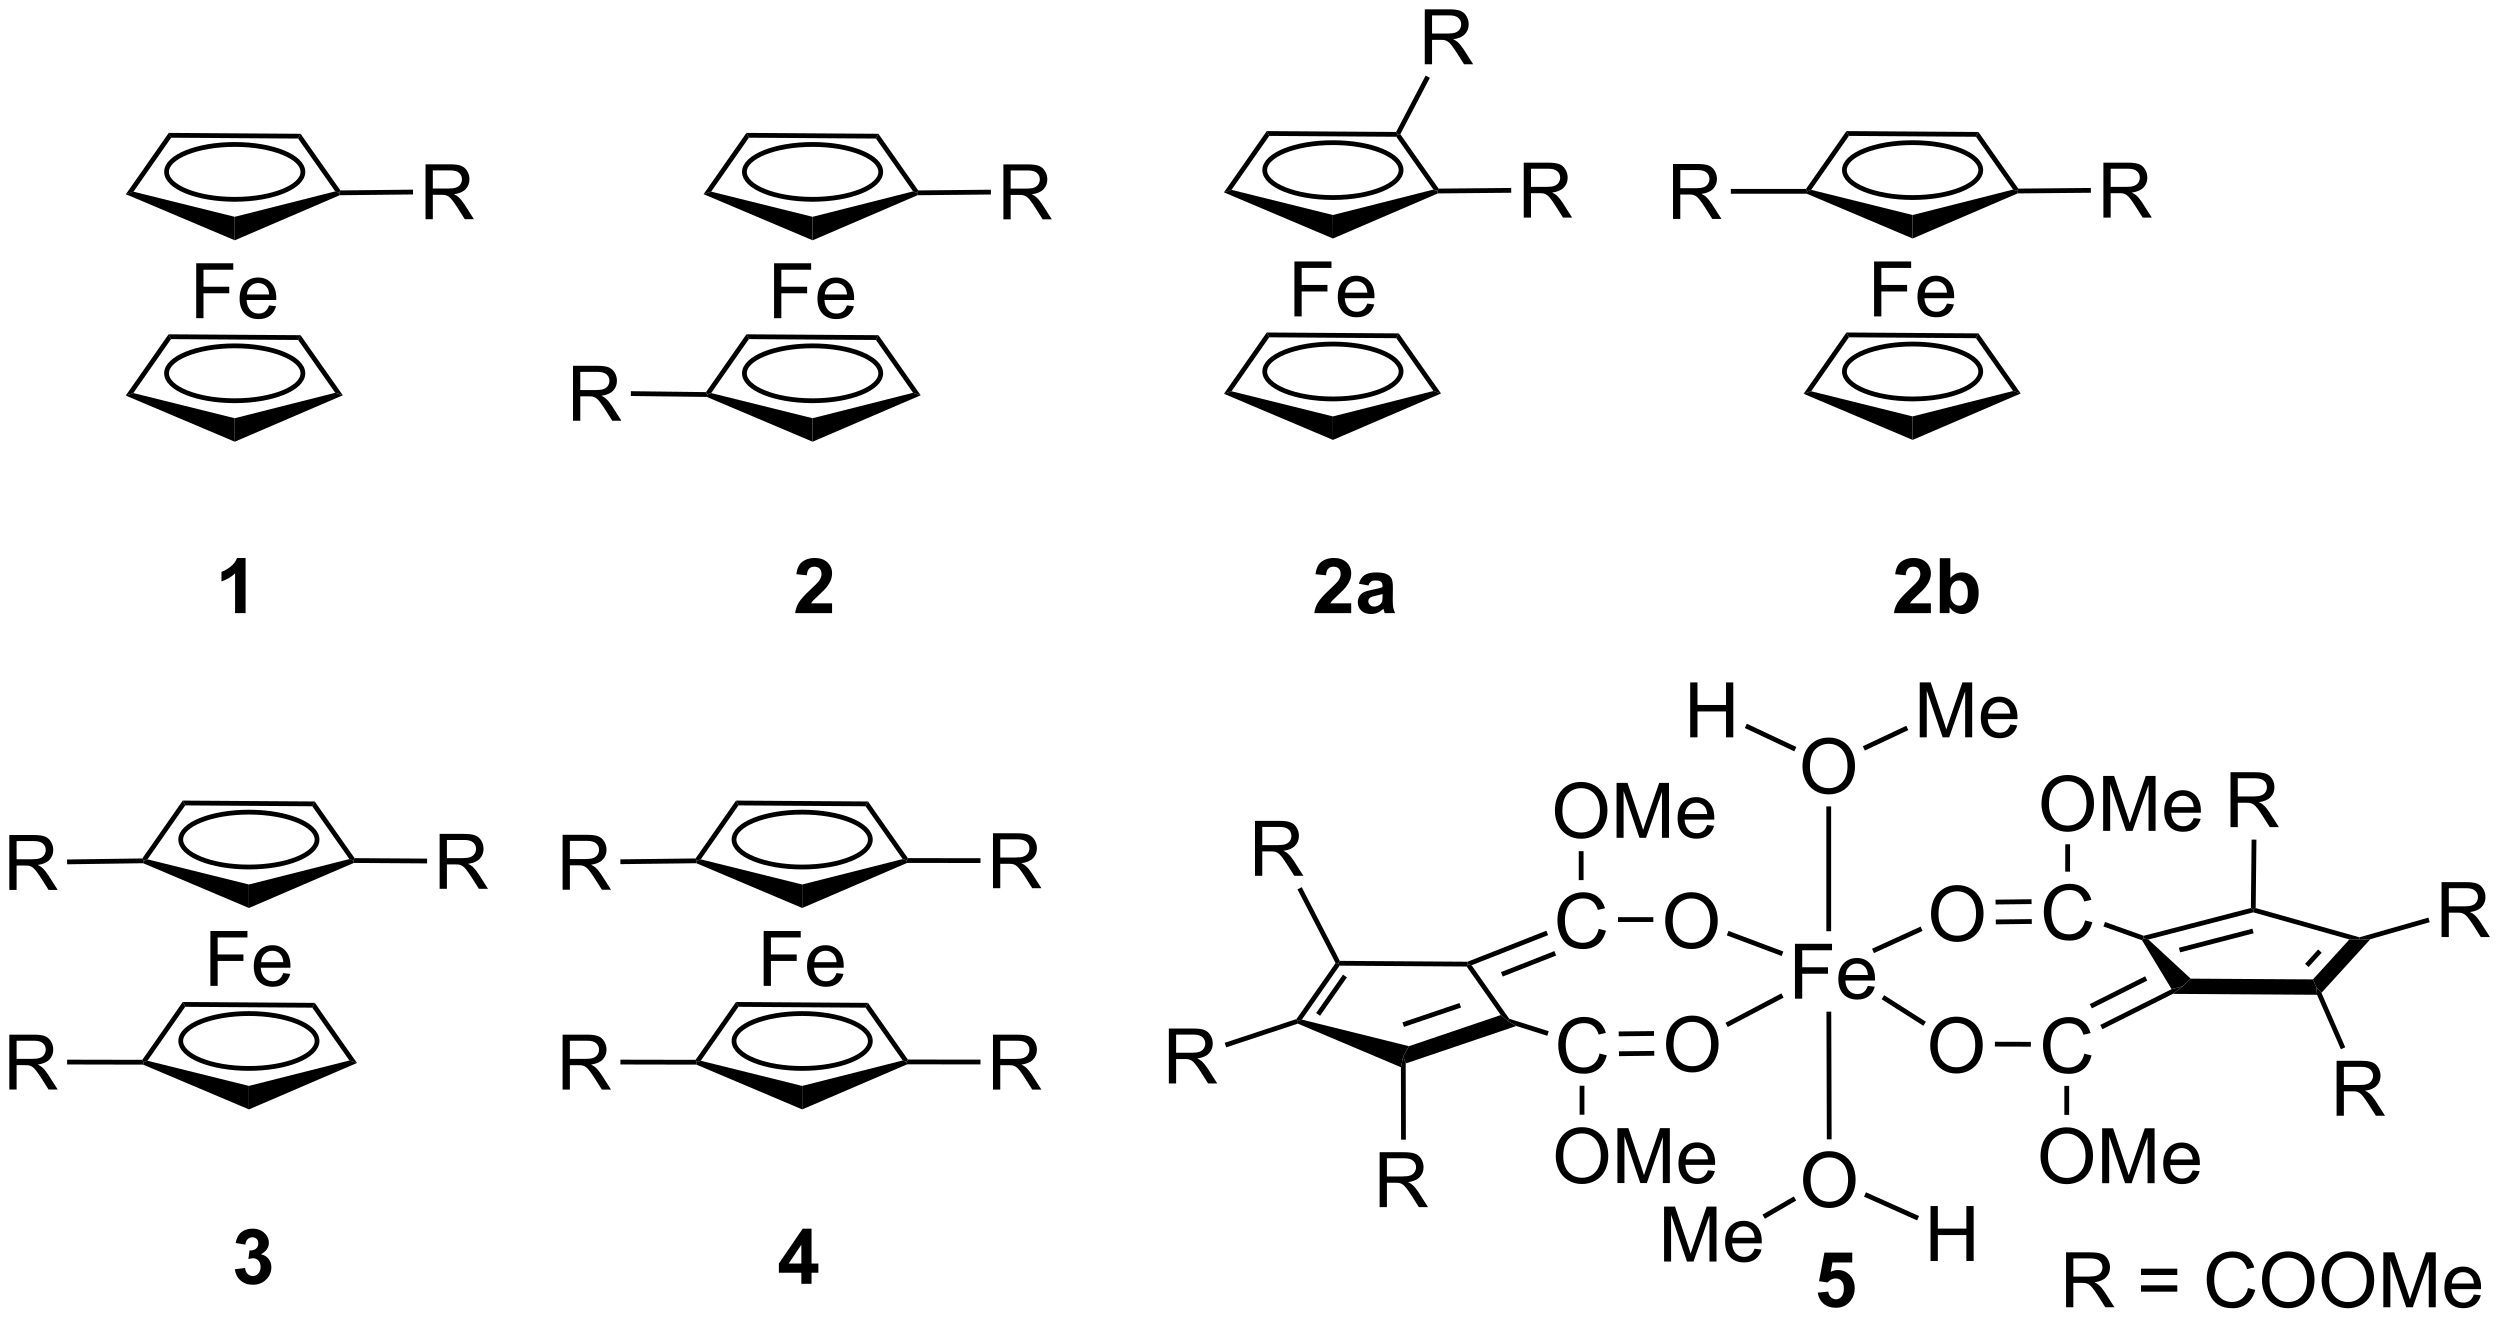 <?xml version="1.0" encoding="UTF-8"?>
<!DOCTYPE svg PUBLIC '-//W3C//DTD SVG 1.0//EN'
          'http://www.w3.org/TR/2001/REC-SVG-20010904/DTD/svg10.dtd'>
<svg stroke-dasharray="none" shape-rendering="auto" xmlns="http://www.w3.org/2000/svg" font-family="'Dialog'" text-rendering="auto" width="715" fill-opacity="1" color-interpolation="auto" color-rendering="auto" preserveAspectRatio="xMidYMid meet" font-size="12px" viewBox="0 0 715 377" fill="black" xmlns:xlink="http://www.w3.org/1999/xlink" stroke="black" image-rendering="auto" stroke-miterlimit="10" stroke-linecap="square" stroke-linejoin="miter" font-style="normal" stroke-width="1" height="377" stroke-dashoffset="0" font-weight="normal" stroke-opacity="1"
><!--Generated by the Batik Graphics2D SVG Generator--><defs id="genericDefs"
  /><g
  ><defs id="defs1"
    ><clipPath clipPathUnits="userSpaceOnUse" id="clipPath1"
      ><path d="M1.294 1.596 L269.335 1.596 L269.335 142.9 L1.294 142.9 L1.294 1.596 Z"
      /></clipPath
      ><clipPath clipPathUnits="userSpaceOnUse" id="clipPath2"
      ><path d="M11.859 3.037 L11.859 140.413 L272.447 140.413 L272.447 3.037 Z"
      /></clipPath
    ></defs
    ><g transform="scale(2.667,2.667) translate(-1.294,-1.596) matrix(1.029,0,0,1.029,-10.904,-1.528)"
    ><path d="M29.434 16.893 L29.693 17.395 L25.761 23.02 L24.967 23.283 Z" stroke="none" clip-path="url(#clipPath2)"
    /></g
    ><g transform="matrix(2.743,0,0,2.743,-32.528,-8.331)"
    ><path d="M24.967 23.283 L25.761 23.02 L36.329 25.643 L36.336 28.092 Z" stroke="none" clip-path="url(#clipPath2)"
    /></g
    ><g transform="matrix(2.743,0,0,2.743,-32.528,-8.331)"
    ><path d="M36.336 28.092 L36.329 25.643 L46.81 22.991 L47.223 23.143 L47.274 23.393 Z" stroke="none" clip-path="url(#clipPath2)"
    /></g
    ><g transform="matrix(2.743,0,0,2.743,-32.528,-8.331)"
    ><path d="M47.352 22.892 L47.223 23.143 L46.81 22.991 L42.939 17.485 L43.2 16.987 Z" stroke="none" clip-path="url(#clipPath2)"
    /></g
    ><g transform="matrix(2.743,0,0,2.743,-32.528,-8.331)"
    ><path d="M29.693 17.395 L29.434 16.893 L43.2 16.987 L42.939 17.485 Z" stroke="none" clip-path="url(#clipPath2)"
    /></g
    ><g stroke-width="0.5" transform="matrix(2.743,0,0,2.743,-32.528,-8.331)"
    ><path fill="none" d="M36.332 23.82 C40.27 23.82 43.439 22.528 43.439 20.959 C43.439 19.39 40.27 18.098 36.332 18.098 C32.394 18.098 29.225 19.39 29.225 20.959 C29.225 22.528 32.394 23.82 36.332 23.82" clip-path="url(#clipPath2)"
    /></g
    ><g transform="matrix(2.743,0,0,2.743,-32.528,-8.331)"
    ><path d="M29.434 37.893 L29.693 38.395 L25.761 44.02 L24.967 44.283 Z" stroke="none" clip-path="url(#clipPath2)"
    /></g
    ><g transform="matrix(2.743,0,0,2.743,-32.528,-8.331)"
    ><path d="M24.967 44.283 L25.761 44.02 L36.329 46.643 L36.336 49.092 Z" stroke="none" clip-path="url(#clipPath2)"
    /></g
    ><g transform="matrix(2.743,0,0,2.743,-32.528,-8.331)"
    ><path d="M36.336 49.092 L36.329 46.643 L46.81 43.991 L47.605 44.251 Z" stroke="none" clip-path="url(#clipPath2)"
    /></g
    ><g transform="matrix(2.743,0,0,2.743,-32.528,-8.331)"
    ><path d="M47.605 44.251 L46.81 43.991 L42.939 38.485 L43.2 37.987 Z" stroke="none" clip-path="url(#clipPath2)"
    /></g
    ><g transform="matrix(2.743,0,0,2.743,-32.528,-8.331)"
    ><path d="M29.693 38.395 L29.434 37.893 L43.2 37.987 L42.939 38.485 Z" stroke="none" clip-path="url(#clipPath2)"
    /></g
    ><g stroke-width="0.5" transform="matrix(2.743,0,0,2.743,-32.528,-8.331)"
    ><path fill="none" d="M36.332 44.82 C40.27 44.82 43.439 43.528 43.439 41.959 C43.439 40.39 40.27 39.097 36.332 39.097 C32.394 39.097 29.225 40.39 29.225 41.959 C29.225 43.528 32.394 44.82 36.332 44.82" clip-path="url(#clipPath2)"
    /></g
    ><g transform="matrix(2.743,0,0,2.743,-32.528,-8.331)"
    ><path d="M32.317 36.214 L32.317 30.487 L36.182 30.487 L36.182 31.162 L33.075 31.162 L33.075 32.935 L35.762 32.935 L35.762 33.612 L33.075 33.612 L33.075 36.214 L32.317 36.214 ZM39.915 34.878 L40.641 34.967 Q40.469 35.605 40.003 35.956 Q39.54 36.308 38.818 36.308 Q37.907 36.308 37.373 35.748 Q36.842 35.185 36.842 34.175 Q36.842 33.128 37.381 32.55 Q37.92 31.972 38.779 31.972 Q39.61 31.972 40.136 32.539 Q40.665 33.105 40.665 34.131 Q40.665 34.193 40.662 34.318 L37.568 34.318 Q37.607 35.003 37.954 35.368 Q38.303 35.73 38.821 35.73 Q39.209 35.73 39.482 35.526 Q39.756 35.323 39.915 34.878 ZM37.607 33.74 L39.922 33.74 Q39.876 33.217 39.657 32.956 Q39.321 32.55 38.787 32.55 Q38.303 32.55 37.972 32.876 Q37.641 33.198 37.607 33.74 Z" stroke="none" clip-path="url(#clipPath2)"
    /></g
    ><g transform="matrix(2.743,0,0,2.743,-32.528,-8.331)"
    ><path d="M56.228 25.895 L56.228 20.169 L58.767 20.169 Q59.532 20.169 59.931 20.322 Q60.329 20.476 60.566 20.866 Q60.806 21.257 60.806 21.731 Q60.806 22.34 60.41 22.76 Q60.017 23.176 59.191 23.288 Q59.493 23.434 59.65 23.575 Q59.98 23.88 60.277 24.335 L61.275 25.895 L60.322 25.895 L59.564 24.702 Q59.23 24.187 59.014 23.913 Q58.801 23.64 58.632 23.53 Q58.462 23.421 58.285 23.38 Q58.157 23.351 57.863 23.351 L56.986 23.351 L56.986 25.895 L56.228 25.895 ZM56.986 22.695 L58.613 22.695 Q59.134 22.695 59.426 22.588 Q59.72 22.481 59.871 22.244 Q60.025 22.007 60.025 21.731 Q60.025 21.325 59.728 21.064 Q59.434 20.801 58.798 20.801 L56.986 20.801 L56.986 22.695 Z" stroke="none" clip-path="url(#clipPath2)"
    /></g
    ><g transform="matrix(2.743,0,0,2.743,-32.528,-8.331)"
    ><path d="M47.274 23.393 L47.223 23.143 L47.352 22.892 L54.92 22.811 L54.925 23.311 Z" stroke="none" clip-path="url(#clipPath2)"
    /></g
    ><g transform="matrix(2.743,0,0,2.743,-32.528,-8.331)"
    ><path d="M89.684 16.893 L89.943 17.395 L86.011 23.02 L85.217 23.283 Z" stroke="none" clip-path="url(#clipPath2)"
    /></g
    ><g transform="matrix(2.743,0,0,2.743,-32.528,-8.331)"
    ><path d="M85.217 23.283 L86.011 23.02 L96.579 25.643 L96.585 28.092 Z" stroke="none" clip-path="url(#clipPath2)"
    /></g
    ><g transform="matrix(2.743,0,0,2.743,-32.528,-8.331)"
    ><path d="M96.585 28.092 L96.579 25.643 L107.06 22.991 L107.473 23.143 L107.524 23.393 Z" stroke="none" clip-path="url(#clipPath2)"
    /></g
    ><g transform="matrix(2.743,0,0,2.743,-32.528,-8.331)"
    ><path d="M107.602 22.892 L107.473 23.143 L107.06 22.991 L103.189 17.485 L103.45 16.987 Z" stroke="none" clip-path="url(#clipPath2)"
    /></g
    ><g transform="matrix(2.743,0,0,2.743,-32.528,-8.331)"
    ><path d="M89.943 17.395 L89.684 16.893 L103.45 16.987 L103.189 17.485 Z" stroke="none" clip-path="url(#clipPath2)"
    /></g
    ><g stroke-width="0.5" transform="matrix(2.743,0,0,2.743,-32.528,-8.331)"
    ><path fill="none" d="M96.582 23.82 C100.52 23.82 103.689 22.528 103.689 20.959 C103.689 19.39 100.52 18.098 96.582 18.098 C92.644 18.098 89.475 19.39 89.475 20.959 C89.475 22.528 92.644 23.82 96.582 23.82" clip-path="url(#clipPath2)"
    /></g
    ><g transform="matrix(2.743,0,0,2.743,-32.528,-8.331)"
    ><path d="M89.684 37.893 L89.943 38.395 L86.011 44.02 L85.599 44.174 L85.469 43.922 Z" stroke="none" clip-path="url(#clipPath2)"
    /></g
    ><g transform="matrix(2.743,0,0,2.743,-32.528,-8.331)"
    ><path d="M85.548 44.423 L85.599 44.174 L86.011 44.02 L96.579 46.643 L96.585 49.092 Z" stroke="none" clip-path="url(#clipPath2)"
    /></g
    ><g transform="matrix(2.743,0,0,2.743,-32.528,-8.331)"
    ><path d="M96.585 49.092 L96.579 46.643 L107.06 43.991 L107.854 44.251 Z" stroke="none" clip-path="url(#clipPath2)"
    /></g
    ><g transform="matrix(2.743,0,0,2.743,-32.528,-8.331)"
    ><path d="M107.854 44.251 L107.06 43.991 L103.189 38.485 L103.45 37.987 Z" stroke="none" clip-path="url(#clipPath2)"
    /></g
    ><g transform="matrix(2.743,0,0,2.743,-32.528,-8.331)"
    ><path d="M89.943 38.395 L89.684 37.893 L103.45 37.987 L103.189 38.485 Z" stroke="none" clip-path="url(#clipPath2)"
    /></g
    ><g stroke-width="0.5" transform="matrix(2.743,0,0,2.743,-32.528,-8.331)"
    ><path fill="none" d="M96.582 44.82 C100.52 44.82 103.689 43.528 103.689 41.959 C103.689 40.39 100.52 39.097 96.582 39.097 C92.644 39.097 89.475 40.39 89.475 41.959 C89.475 43.528 92.644 44.82 96.582 44.82" clip-path="url(#clipPath2)"
    /></g
    ><g transform="matrix(2.743,0,0,2.743,-32.528,-8.331)"
    ><path d="M92.567 36.214 L92.567 30.487 L96.432 30.487 L96.432 31.162 L93.325 31.162 L93.325 32.935 L96.012 32.935 L96.012 33.612 L93.325 33.612 L93.325 36.214 L92.567 36.214 ZM100.165 34.878 L100.891 34.967 Q100.719 35.605 100.253 35.956 Q99.79 36.308 99.068 36.308 Q98.157 36.308 97.623 35.748 Q97.092 35.185 97.092 34.175 Q97.092 33.128 97.631 32.55 Q98.17 31.972 99.029 31.972 Q99.86 31.972 100.386 32.539 Q100.915 33.105 100.915 34.131 Q100.915 34.193 100.912 34.318 L97.818 34.318 Q97.857 35.003 98.204 35.368 Q98.553 35.73 99.071 35.73 Q99.459 35.73 99.732 35.526 Q100.006 35.323 100.165 34.878 ZM97.857 33.74 L100.172 33.74 Q100.126 33.217 99.907 32.956 Q99.571 32.55 99.037 32.55 Q98.553 32.55 98.222 32.876 Q97.891 33.198 97.857 33.74 Z" stroke="none" clip-path="url(#clipPath2)"
    /></g
    ><g transform="matrix(2.743,0,0,2.743,-32.528,-8.331)"
    ><path d="M116.478 25.904 L116.478 20.178 L119.017 20.178 Q119.783 20.178 120.181 20.331 Q120.579 20.485 120.817 20.876 Q121.056 21.266 121.056 21.74 Q121.056 22.35 120.66 22.769 Q120.267 23.186 119.442 23.297 Q119.743 23.443 119.9 23.584 Q120.231 23.889 120.527 24.344 L121.525 25.904 L120.572 25.904 L119.814 24.712 Q119.481 24.196 119.264 23.922 Q119.051 23.649 118.882 23.54 Q118.712 23.43 118.535 23.389 Q118.408 23.36 118.113 23.36 L117.236 23.36 L117.236 25.904 L116.478 25.904 ZM117.236 22.704 L118.863 22.704 Q119.384 22.704 119.676 22.597 Q119.97 22.49 120.121 22.253 Q120.275 22.016 120.275 21.74 Q120.275 21.334 119.978 21.074 Q119.684 20.811 119.048 20.811 L117.236 20.811 L117.236 22.704 Z" stroke="none" clip-path="url(#clipPath2)"
    /></g
    ><g transform="matrix(2.743,0,0,2.743,-32.528,-8.331)"
    ><path d="M107.524 23.393 L107.473 23.143 L107.602 22.892 L115.17 22.817 L115.175 23.317 Z" stroke="none" clip-path="url(#clipPath2)"
    /></g
    ><g transform="matrix(2.743,0,0,2.743,-32.528,-8.331)"
    ><path d="M71.605 46.907 L71.605 41.18 L74.144 41.18 Q74.909 41.18 75.308 41.334 Q75.706 41.487 75.943 41.878 Q76.183 42.269 76.183 42.742 Q76.183 43.352 75.787 43.771 Q75.394 44.188 74.568 44.3 Q74.87 44.446 75.026 44.586 Q75.357 44.891 75.654 45.347 L76.651 46.907 L75.698 46.907 L74.94 45.714 Q74.607 45.198 74.391 44.925 Q74.177 44.651 74.008 44.542 Q73.839 44.432 73.662 44.391 Q73.534 44.362 73.24 44.362 L72.362 44.362 L72.362 46.907 L71.605 46.907 ZM72.362 43.706 L73.99 43.706 Q74.511 43.706 74.802 43.599 Q75.097 43.492 75.248 43.255 Q75.401 43.019 75.401 42.742 Q75.401 42.336 75.105 42.076 Q74.81 41.813 74.175 41.813 L72.362 41.813 L72.362 43.706 Z" stroke="none" clip-path="url(#clipPath2)"
    /></g
    ><g transform="matrix(2.743,0,0,2.743,-32.528,-8.331)"
    ><path d="M85.469 43.922 L85.599 44.174 L85.548 44.423 L77.633 44.325 L77.639 43.825 Z" stroke="none" clip-path="url(#clipPath2)"
    /></g
    ><g transform="matrix(2.743,0,0,2.743,-32.528,-8.331)"
    ><path d="M30.911 86.51 L31.17 87.012 L27.238 92.637 L26.826 92.791 L26.694 92.543 Z" stroke="none" clip-path="url(#clipPath2)"
    /></g
    ><g transform="matrix(2.743,0,0,2.743,-32.528,-8.331)"
    ><path d="M26.779 93.042 L26.826 92.791 L27.238 92.637 L37.807 95.26 L37.813 97.71 Z" stroke="none" clip-path="url(#clipPath2)"
    /></g
    ><g transform="matrix(2.743,0,0,2.743,-32.528,-8.331)"
    ><path d="M37.813 97.71 L37.807 95.26 L48.288 92.608 L48.7 92.761 L48.749 93.011 Z" stroke="none" clip-path="url(#clipPath2)"
    /></g
    ><g transform="matrix(2.743,0,0,2.743,-32.528,-8.331)"
    ><path d="M48.831 92.511 L48.7 92.761 L48.288 92.608 L44.417 87.103 L44.678 86.604 Z" stroke="none" clip-path="url(#clipPath2)"
    /></g
    ><g transform="matrix(2.743,0,0,2.743,-32.528,-8.331)"
    ><path d="M31.17 87.012 L30.911 86.51 L44.678 86.604 L44.417 87.103 Z" stroke="none" clip-path="url(#clipPath2)"
    /></g
    ><g stroke-width="0.5" transform="matrix(2.743,0,0,2.743,-32.528,-8.331)"
    ><path fill="none" d="M37.809 93.438 C41.747 93.438 44.916 92.145 44.916 90.576 C44.916 89.007 41.747 87.715 37.809 87.715 C33.871 87.715 30.702 89.007 30.702 90.576 C30.702 92.145 33.871 93.438 37.809 93.438" clip-path="url(#clipPath2)"
    /></g
    ><g transform="matrix(2.743,0,0,2.743,-32.528,-8.331)"
    ><path d="M30.911 107.51 L31.17 108.012 L27.238 113.637 L26.826 113.791 L26.696 113.541 Z" stroke="none" clip-path="url(#clipPath2)"
    /></g
    ><g transform="matrix(2.743,0,0,2.743,-32.528,-8.331)"
    ><path d="M26.777 114.041 L26.826 113.791 L27.238 113.637 L37.807 116.26 L37.813 118.71 Z" stroke="none" clip-path="url(#clipPath2)"
    /></g
    ><g transform="matrix(2.743,0,0,2.743,-32.528,-8.331)"
    ><path d="M37.813 118.71 L37.807 116.26 L48.288 113.608 L49.082 113.868 Z" stroke="none" clip-path="url(#clipPath2)"
    /></g
    ><g transform="matrix(2.743,0,0,2.743,-32.528,-8.331)"
    ><path d="M49.082 113.868 L48.288 113.608 L44.417 108.103 L44.678 107.604 Z" stroke="none" clip-path="url(#clipPath2)"
    /></g
    ><g transform="matrix(2.743,0,0,2.743,-32.528,-8.331)"
    ><path d="M31.17 108.012 L30.911 107.51 L44.678 107.604 L44.417 108.103 Z" stroke="none" clip-path="url(#clipPath2)"
    /></g
    ><g stroke-width="0.5" transform="matrix(2.743,0,0,2.743,-32.528,-8.331)"
    ><path fill="none" d="M37.809 114.438 C41.747 114.438 44.916 113.145 44.916 111.576 C44.916 110.007 41.747 108.715 37.809 108.715 C33.871 108.715 30.702 110.007 30.702 111.576 C30.702 113.145 33.871 114.438 37.809 114.438" clip-path="url(#clipPath2)"
    /></g
    ><g transform="matrix(2.743,0,0,2.743,-32.528,-8.331)"
    ><path d="M33.794 105.832 L33.794 100.105 L37.659 100.105 L37.659 100.779 L34.552 100.779 L34.552 102.553 L37.24 102.553 L37.24 103.23 L34.552 103.23 L34.552 105.832 L33.794 105.832 ZM41.392 104.496 L42.118 104.584 Q41.947 105.222 41.48 105.574 Q41.017 105.925 40.296 105.925 Q39.384 105.925 38.85 105.365 Q38.319 104.803 38.319 103.792 Q38.319 102.746 38.858 102.167 Q39.397 101.589 40.257 101.589 Q41.087 101.589 41.613 102.157 Q42.142 102.722 42.142 103.748 Q42.142 103.811 42.139 103.936 L39.046 103.936 Q39.085 104.621 39.431 104.985 Q39.78 105.347 40.298 105.347 Q40.686 105.347 40.96 105.144 Q41.233 104.941 41.392 104.496 ZM39.085 103.358 L41.4 103.358 Q41.353 102.834 41.134 102.574 Q40.798 102.167 40.264 102.167 Q39.78 102.167 39.449 102.493 Q39.118 102.816 39.085 103.358 Z" stroke="none" clip-path="url(#clipPath2)"
    /></g
    ><g transform="matrix(2.743,0,0,2.743,-32.528,-8.331)"
    ><path d="M57.697 95.711 L57.697 89.984 L60.236 89.984 Q61.002 89.984 61.4 90.138 Q61.798 90.292 62.035 90.682 Q62.275 91.073 62.275 91.547 Q62.275 92.156 61.879 92.576 Q61.486 92.992 60.66 93.104 Q60.962 93.25 61.119 93.391 Q61.449 93.695 61.746 94.151 L62.744 95.711 L61.791 95.711 L61.033 94.518 Q60.699 94.003 60.483 93.729 Q60.27 93.456 60.1 93.346 Q59.931 93.237 59.754 93.195 Q59.627 93.167 59.332 93.167 L58.455 93.167 L58.455 95.711 L57.697 95.711 ZM58.455 92.51 L60.082 92.51 Q60.603 92.51 60.895 92.404 Q61.189 92.297 61.34 92.06 Q61.494 91.823 61.494 91.547 Q61.494 91.141 61.197 90.88 Q60.903 90.617 60.267 90.617 L58.455 90.617 L58.455 92.51 Z" stroke="none" clip-path="url(#clipPath2)"
    /></g
    ><g transform="matrix(2.743,0,0,2.743,-32.528,-8.331)"
    ><path d="M48.749 93.011 L48.7 92.761 L48.831 92.511 L56.393 92.561 L56.39 93.061 Z" stroke="none" clip-path="url(#clipPath2)"
    /></g
    ><g transform="matrix(2.743,0,0,2.743,-32.528,-8.331)"
    ><path d="M12.831 116.641 L12.831 110.914 L15.37 110.914 Q16.136 110.914 16.534 111.068 Q16.933 111.222 17.169 111.612 Q17.409 112.003 17.409 112.477 Q17.409 113.086 17.013 113.506 Q16.62 113.922 15.794 114.034 Q16.096 114.18 16.253 114.321 Q16.584 114.625 16.88 115.081 L17.878 116.641 L16.925 116.641 L16.167 115.448 Q15.834 114.933 15.617 114.659 Q15.404 114.386 15.235 114.276 Q15.065 114.167 14.888 114.125 Q14.761 114.097 14.466 114.097 L13.589 114.097 L13.589 116.641 L12.831 116.641 ZM13.589 113.441 L15.216 113.441 Q15.737 113.441 16.029 113.334 Q16.323 113.227 16.474 112.99 Q16.628 112.753 16.628 112.477 Q16.628 112.071 16.331 111.81 Q16.037 111.547 15.401 111.547 L13.589 111.547 L13.589 113.441 Z" stroke="none" clip-path="url(#clipPath2)"
    /></g
    ><g transform="matrix(2.743,0,0,2.743,-32.528,-8.331)"
    ><path d="M26.696 113.541 L26.826 113.791 L26.777 114.041 L18.858 114.024 L18.859 113.524 Z" stroke="none" clip-path="url(#clipPath2)"
    /></g
    ><g transform="matrix(2.743,0,0,2.743,-32.528,-8.331)"
    ><path d="M12.831 95.828 L12.831 90.101 L15.37 90.101 Q16.136 90.101 16.534 90.255 Q16.933 90.409 17.169 90.799 Q17.409 91.19 17.409 91.664 Q17.409 92.273 17.013 92.693 Q16.62 93.109 15.794 93.221 Q16.096 93.367 16.253 93.508 Q16.584 93.812 16.88 94.268 L17.878 95.828 L16.925 95.828 L16.167 94.635 Q15.834 94.12 15.617 93.846 Q15.404 93.573 15.235 93.463 Q15.065 93.354 14.888 93.312 Q14.761 93.284 14.466 93.284 L13.589 93.284 L13.589 95.828 L12.831 95.828 ZM13.589 92.627 L15.216 92.627 Q15.737 92.627 16.029 92.521 Q16.323 92.414 16.474 92.177 Q16.628 91.94 16.628 91.664 Q16.628 91.258 16.331 90.997 Q16.037 90.734 15.401 90.734 L13.589 90.734 L13.589 92.627 Z" stroke="none" clip-path="url(#clipPath2)"
    /></g
    ><g transform="matrix(2.743,0,0,2.743,-32.528,-8.331)"
    ><path d="M26.694 92.543 L26.826 92.791 L26.779 93.042 L18.856 93.153 L18.849 92.653 Z" stroke="none" clip-path="url(#clipPath2)"
    /></g
    ><g transform="matrix(2.743,0,0,2.743,-32.528,-8.331)"
    ><path d="M88.599 86.51 L88.858 87.012 L84.926 92.637 L84.513 92.791 L84.382 92.543 Z" stroke="none" clip-path="url(#clipPath2)"
    /></g
    ><g transform="matrix(2.743,0,0,2.743,-32.528,-8.331)"
    ><path d="M84.466 93.042 L84.513 92.791 L84.926 92.637 L95.494 95.26 L95.5 97.71 Z" stroke="none" clip-path="url(#clipPath2)"
    /></g
    ><g transform="matrix(2.743,0,0,2.743,-32.528,-8.331)"
    ><path d="M95.5 97.71 L95.494 95.26 L105.975 92.608 L106.388 92.761 L106.437 93.011 Z" stroke="none" clip-path="url(#clipPath2)"
    /></g
    ><g transform="matrix(2.743,0,0,2.743,-32.528,-8.331)"
    ><path d="M106.518 92.511 L106.388 92.761 L105.975 92.608 L102.104 87.103 L102.365 86.604 Z" stroke="none" clip-path="url(#clipPath2)"
    /></g
    ><g transform="matrix(2.743,0,0,2.743,-32.528,-8.331)"
    ><path d="M88.858 87.012 L88.599 86.51 L102.365 86.604 L102.104 87.103 Z" stroke="none" clip-path="url(#clipPath2)"
    /></g
    ><g stroke-width="0.5" transform="matrix(2.743,0,0,2.743,-32.528,-8.331)"
    ><path fill="none" d="M95.497 93.438 C99.435 93.438 102.604 92.145 102.604 90.576 C102.604 89.007 99.435 87.715 95.497 87.715 C91.559 87.715 88.39 89.007 88.39 90.576 C88.39 92.145 91.559 93.438 95.497 93.438" clip-path="url(#clipPath2)"
    /></g
    ><g transform="matrix(2.743,0,0,2.743,-32.528,-8.331)"
    ><path d="M88.599 107.51 L88.858 108.012 L84.926 113.637 L84.513 113.791 L84.383 113.541 Z" stroke="none" clip-path="url(#clipPath2)"
    /></g
    ><g transform="matrix(2.743,0,0,2.743,-32.528,-8.331)"
    ><path d="M84.464 114.041 L84.513 113.791 L84.926 113.637 L95.494 116.26 L95.5 118.71 Z" stroke="none" clip-path="url(#clipPath2)"
    /></g
    ><g transform="matrix(2.743,0,0,2.743,-32.528,-8.331)"
    ><path d="M95.5 118.71 L95.494 116.26 L105.975 113.608 L106.388 113.761 L106.437 114.011 Z" stroke="none" clip-path="url(#clipPath2)"
    /></g
    ><g transform="matrix(2.743,0,0,2.743,-32.528,-8.331)"
    ><path d="M106.518 113.511 L106.388 113.761 L105.975 113.608 L102.104 108.103 L102.365 107.604 Z" stroke="none" clip-path="url(#clipPath2)"
    /></g
    ><g transform="matrix(2.743,0,0,2.743,-32.528,-8.331)"
    ><path d="M88.858 108.012 L88.599 107.51 L102.365 107.604 L102.104 108.103 Z" stroke="none" clip-path="url(#clipPath2)"
    /></g
    ><g stroke-width="0.5" transform="matrix(2.743,0,0,2.743,-32.528,-8.331)"
    ><path fill="none" d="M95.497 114.438 C99.435 114.438 102.604 113.145 102.604 111.576 C102.604 110.007 99.435 108.715 95.497 108.715 C91.559 108.715 88.39 110.007 88.39 111.576 C88.39 113.145 91.559 114.438 95.497 114.438" clip-path="url(#clipPath2)"
    /></g
    ><g transform="matrix(2.743,0,0,2.743,-32.528,-8.331)"
    ><path d="M91.482 105.832 L91.482 100.105 L95.346 100.105 L95.346 100.779 L92.24 100.779 L92.24 102.553 L94.927 102.553 L94.927 103.23 L92.24 103.23 L92.24 105.832 L91.482 105.832 ZM99.079 104.496 L99.806 104.584 Q99.634 105.222 99.168 105.574 Q98.704 105.925 97.983 105.925 Q97.072 105.925 96.538 105.365 Q96.007 104.803 96.007 103.792 Q96.007 102.746 96.546 102.167 Q97.085 101.589 97.944 101.589 Q98.775 101.589 99.301 102.157 Q99.829 102.722 99.829 103.748 Q99.829 103.811 99.827 103.936 L96.733 103.936 Q96.772 104.621 97.118 104.985 Q97.467 105.347 97.986 105.347 Q98.374 105.347 98.647 105.144 Q98.921 104.941 99.079 104.496 ZM96.772 103.358 L99.087 103.358 Q99.04 102.834 98.822 102.574 Q98.486 102.167 97.952 102.167 Q97.467 102.167 97.137 102.493 Q96.806 102.816 96.772 103.358 Z" stroke="none" clip-path="url(#clipPath2)"
    /></g
    ><g transform="matrix(2.743,0,0,2.743,-32.528,-8.331)"
    ><path d="M115.393 95.646 L115.393 89.919 L117.932 89.919 Q118.698 89.919 119.096 90.073 Q119.495 90.227 119.732 90.617 Q119.971 91.008 119.971 91.482 Q119.971 92.091 119.576 92.511 Q119.182 92.927 118.357 93.039 Q118.659 93.185 118.815 93.326 Q119.146 93.63 119.443 94.086 L120.44 95.646 L119.487 95.646 L118.729 94.453 Q118.396 93.938 118.18 93.664 Q117.966 93.391 117.797 93.281 Q117.628 93.172 117.451 93.13 Q117.323 93.102 117.029 93.102 L116.151 93.102 L116.151 95.646 L115.393 95.646 ZM116.151 92.445 L117.779 92.445 Q118.299 92.445 118.591 92.339 Q118.885 92.232 119.036 91.995 Q119.19 91.758 119.19 91.482 Q119.19 91.076 118.893 90.815 Q118.599 90.552 117.963 90.552 L116.151 90.552 L116.151 92.445 Z" stroke="none" clip-path="url(#clipPath2)"
    /></g
    ><g transform="matrix(2.743,0,0,2.743,-32.528,-8.331)"
    ><path d="M106.437 93.011 L106.388 92.761 L106.518 92.511 L114.088 92.518 L114.088 93.018 Z" stroke="none" clip-path="url(#clipPath2)"
    /></g
    ><g transform="matrix(2.743,0,0,2.743,-32.528,-8.331)"
    ><path d="M70.518 116.643 L70.518 110.916 L73.058 110.916 Q73.823 110.916 74.222 111.07 Q74.62 111.224 74.857 111.614 Q75.097 112.005 75.097 112.479 Q75.097 113.088 74.701 113.508 Q74.308 113.924 73.482 114.036 Q73.784 114.182 73.94 114.323 Q74.271 114.627 74.568 115.083 L75.565 116.643 L74.612 116.643 L73.854 115.45 Q73.521 114.935 73.305 114.661 Q73.091 114.388 72.922 114.278 Q72.753 114.169 72.576 114.127 Q72.448 114.099 72.154 114.099 L71.276 114.099 L71.276 116.643 L70.518 116.643 ZM71.276 113.442 L72.904 113.442 Q73.425 113.442 73.716 113.336 Q74.011 113.229 74.162 112.992 Q74.315 112.755 74.315 112.479 Q74.315 112.073 74.018 111.812 Q73.724 111.549 73.089 111.549 L71.276 111.549 L71.276 113.442 Z" stroke="none" clip-path="url(#clipPath2)"
    /></g
    ><g transform="matrix(2.743,0,0,2.743,-32.528,-8.331)"
    ><path d="M84.383 113.541 L84.513 113.791 L84.464 114.041 L76.546 114.025 L76.546 113.525 Z" stroke="none" clip-path="url(#clipPath2)"
    /></g
    ><g transform="matrix(2.743,0,0,2.743,-32.528,-8.331)"
    ><path d="M70.519 95.805 L70.519 90.079 L73.058 90.079 Q73.824 90.079 74.222 90.233 Q74.621 90.386 74.858 90.777 Q75.097 91.167 75.097 91.641 Q75.097 92.251 74.701 92.67 Q74.308 93.087 73.483 93.199 Q73.785 93.344 73.941 93.485 Q74.272 93.79 74.569 94.246 L75.566 95.805 L74.613 95.805 L73.855 94.613 Q73.522 94.097 73.306 93.824 Q73.092 93.55 72.923 93.441 Q72.754 93.331 72.576 93.29 Q72.449 93.261 72.155 93.261 L71.277 93.261 L71.277 95.805 L70.519 95.805 ZM71.277 92.605 L72.905 92.605 Q73.425 92.605 73.717 92.498 Q74.011 92.391 74.162 92.154 Q74.316 91.917 74.316 91.641 Q74.316 91.235 74.019 90.975 Q73.725 90.712 73.09 90.712 L71.277 90.712 L71.277 92.605 Z" stroke="none" clip-path="url(#clipPath2)"
    /></g
    ><g transform="matrix(2.743,0,0,2.743,-32.528,-8.331)"
    ><path d="M84.382 92.543 L84.513 92.791 L84.466 93.042 L76.544 93.138 L76.538 92.638 Z" stroke="none" clip-path="url(#clipPath2)"
    /></g
    ><g transform="matrix(2.743,0,0,2.743,-32.528,-8.331)"
    ><path d="M115.393 116.645 L115.393 110.918 L117.932 110.918 Q118.698 110.918 119.096 111.072 Q119.495 111.226 119.732 111.616 Q119.971 112.007 119.971 112.481 Q119.971 113.09 119.576 113.51 Q119.182 113.926 118.357 114.038 Q118.659 114.184 118.815 114.325 Q119.146 114.629 119.443 115.085 L120.44 116.645 L119.487 116.645 L118.729 115.452 Q118.396 114.937 118.18 114.663 Q117.966 114.39 117.797 114.28 Q117.628 114.171 117.451 114.129 Q117.323 114.101 117.029 114.101 L116.151 114.101 L116.151 116.645 L115.393 116.645 ZM116.151 113.444 L117.779 113.444 Q118.299 113.444 118.591 113.338 Q118.885 113.231 119.036 112.994 Q119.19 112.757 119.19 112.481 Q119.19 112.075 118.893 111.814 Q118.599 111.551 117.963 111.551 L116.151 111.551 L116.151 113.444 Z" stroke="none" clip-path="url(#clipPath2)"
    /></g
    ><g transform="matrix(2.743,0,0,2.743,-32.528,-8.331)"
    ><path d="M106.437 114.011 L106.388 113.761 L106.518 113.511 L114.088 113.517 L114.088 114.017 Z" stroke="none" clip-path="url(#clipPath2)"
    /></g
    ><g transform="matrix(2.743,0,0,2.743,-32.528,-8.331)"
    ><path d="M143.937 16.705 L144.197 17.207 L140.265 22.832 L139.471 23.096 Z" stroke="none" clip-path="url(#clipPath2)"
    /></g
    ><g transform="matrix(2.743,0,0,2.743,-32.528,-8.331)"
    ><path d="M139.471 23.096 L140.265 22.832 L150.833 25.455 L150.839 27.905 Z" stroke="none" clip-path="url(#clipPath2)"
    /></g
    ><g transform="matrix(2.743,0,0,2.743,-32.528,-8.331)"
    ><path d="M150.839 27.905 L150.833 25.455 L161.314 22.803 L161.727 22.956 L161.777 23.205 Z" stroke="none" clip-path="url(#clipPath2)"
    /></g
    ><g transform="matrix(2.743,0,0,2.743,-32.528,-8.331)"
    ><path d="M161.856 22.704 L161.727 22.956 L161.314 22.803 L157.443 17.298 L157.573 17.049 L157.865 17.029 Z" stroke="none" clip-path="url(#clipPath2)"
    /></g
    ><g transform="matrix(2.743,0,0,2.743,-32.528,-8.331)"
    ><path d="M144.197 17.207 L143.937 16.705 L157.423 16.797 L157.573 17.049 L157.443 17.298 Z" stroke="none" clip-path="url(#clipPath2)"
    /></g
    ><g stroke-width="0.5" transform="matrix(2.743,0,0,2.743,-32.528,-8.331)"
    ><path fill="none" d="M150.835 23.633 C154.774 23.633 157.942 22.34 157.942 20.771 C157.942 19.202 154.774 17.91 150.835 17.91 C146.897 17.91 143.728 19.202 143.728 20.771 C143.728 22.34 146.897 23.633 150.835 23.633" clip-path="url(#clipPath2)"
    /></g
    ><g transform="matrix(2.743,0,0,2.743,-32.528,-8.331)"
    ><path d="M143.937 37.705 L144.197 38.207 L140.265 43.832 L139.471 44.096 Z" stroke="none" clip-path="url(#clipPath2)"
    /></g
    ><g transform="matrix(2.743,0,0,2.743,-32.528,-8.331)"
    ><path d="M139.471 44.096 L140.265 43.832 L150.833 46.455 L150.839 48.905 Z" stroke="none" clip-path="url(#clipPath2)"
    /></g
    ><g transform="matrix(2.743,0,0,2.743,-32.528,-8.331)"
    ><path d="M150.839 48.905 L150.833 46.455 L161.314 43.803 L162.108 44.063 Z" stroke="none" clip-path="url(#clipPath2)"
    /></g
    ><g transform="matrix(2.743,0,0,2.743,-32.528,-8.331)"
    ><path d="M162.108 44.063 L161.314 43.803 L157.443 38.298 L157.704 37.799 Z" stroke="none" clip-path="url(#clipPath2)"
    /></g
    ><g transform="matrix(2.743,0,0,2.743,-32.528,-8.331)"
    ><path d="M144.197 38.207 L143.937 37.705 L157.704 37.799 L157.443 38.298 Z" stroke="none" clip-path="url(#clipPath2)"
    /></g
    ><g stroke-width="0.5" transform="matrix(2.743,0,0,2.743,-32.528,-8.331)"
    ><path fill="none" d="M150.835 44.633 C154.774 44.633 157.942 43.34 157.942 41.771 C157.942 40.202 154.774 38.91 150.835 38.91 C146.897 38.91 143.728 40.202 143.728 41.771 C143.728 43.34 146.897 44.633 150.835 44.633" clip-path="url(#clipPath2)"
    /></g
    ><g transform="matrix(2.743,0,0,2.743,-32.528,-8.331)"
    ><path d="M146.821 36.026 L146.821 30.3 L150.685 30.3 L150.685 30.974 L147.578 30.974 L147.578 32.748 L150.266 32.748 L150.266 33.425 L147.578 33.425 L147.578 36.026 L146.821 36.026 ZM154.418 34.691 L155.145 34.779 Q154.973 35.417 154.507 35.769 Q154.043 36.12 153.322 36.12 Q152.41 36.12 151.876 35.56 Q151.345 34.998 151.345 33.987 Q151.345 32.941 151.884 32.362 Q152.423 31.784 153.283 31.784 Q154.113 31.784 154.64 32.352 Q155.168 32.917 155.168 33.943 Q155.168 34.006 155.166 34.131 L152.072 34.131 Q152.111 34.816 152.457 35.18 Q152.806 35.542 153.325 35.542 Q153.713 35.542 153.986 35.339 Q154.259 35.136 154.418 34.691 ZM152.111 33.553 L154.426 33.553 Q154.379 33.029 154.16 32.769 Q153.825 32.362 153.291 32.362 Q152.806 32.362 152.476 32.688 Q152.145 33.011 152.111 33.553 Z" stroke="none" clip-path="url(#clipPath2)"
    /></g
    ><g transform="matrix(2.743,0,0,2.743,-32.528,-8.331)"
    ><path d="M170.732 25.724 L170.732 19.997 L173.271 19.997 Q174.036 19.997 174.435 20.151 Q174.833 20.304 175.07 20.695 Q175.31 21.086 175.31 21.559 Q175.31 22.169 174.914 22.588 Q174.521 23.005 173.695 23.117 Q173.997 23.263 174.153 23.403 Q174.484 23.708 174.781 24.164 L175.778 25.724 L174.825 25.724 L174.067 24.531 Q173.734 24.015 173.518 23.742 Q173.304 23.468 173.135 23.359 Q172.966 23.25 172.789 23.208 Q172.661 23.179 172.367 23.179 L171.489 23.179 L171.489 25.724 L170.732 25.724 ZM171.489 22.523 L173.117 22.523 Q173.638 22.523 173.929 22.416 Q174.224 22.309 174.375 22.073 Q174.528 21.836 174.528 21.559 Q174.528 21.153 174.232 20.893 Q173.937 20.63 173.302 20.63 L171.489 20.63 L171.489 22.523 Z" stroke="none" clip-path="url(#clipPath2)"
    /></g
    ><g transform="matrix(2.743,0,0,2.743,-32.528,-8.331)"
    ><path d="M161.777 23.205 L161.727 22.956 L161.856 22.704 L169.424 22.634 L169.429 23.134 Z" stroke="none" clip-path="url(#clipPath2)"
    /></g
    ><g transform="matrix(2.743,0,0,2.743,-32.528,-8.331)"
    ><path d="M151.112 103.452 L151.403 103.471 L151.533 103.722 L147.601 109.347 L147.188 109.501 L147.031 109.29 ZM151.885 104.657 L149.085 108.663 L149.495 108.949 L152.295 104.944 Z" stroke="none" clip-path="url(#clipPath2)"
    /></g
    ><g transform="matrix(2.743,0,0,2.743,-32.528,-8.331)"
    ><path d="M147.179 109.768 L147.188 109.501 L147.601 109.347 L158.762 112.118 L158.172 113.163 L157.925 114.314 Z" stroke="none" clip-path="url(#clipPath2)"
    /></g
    ><g transform="matrix(2.743,0,0,2.743,-32.528,-8.331)"
    ><path d="M158.424 113.922 L158.172 113.163 L158.762 112.118 L168.337 108.872 L169.063 109.471 L169.953 110.014 ZM158.244 110.108 L164.193 108.091 L164.032 107.618 L158.083 109.634 Z" stroke="none" clip-path="url(#clipPath2)"
    /></g
    ><g transform="matrix(2.743,0,0,2.743,-32.528,-8.331)"
    ><path d="M169.219 109.258 L169.063 109.471 L168.337 108.872 L164.779 103.813 L164.91 103.564 L165.297 103.68 Z" stroke="none" clip-path="url(#clipPath2)"
    /></g
    ><g transform="matrix(2.743,0,0,2.743,-32.528,-8.331)"
    ><path d="M151.533 103.722 L151.403 103.471 L151.556 103.222 L164.863 103.313 L164.91 103.564 L164.779 103.813 Z" stroke="none" clip-path="url(#clipPath2)"
    /></g
    ><g transform="matrix(2.743,0,0,2.743,-32.528,-8.331)"
    ><path d="M178.636 112.882 L179.394 113.072 Q179.157 114.007 178.537 114.499 Q177.917 114.989 177.024 114.989 Q176.097 114.989 175.516 114.611 Q174.938 114.234 174.633 113.52 Q174.331 112.804 174.331 111.984 Q174.331 111.088 174.672 110.424 Q175.016 109.757 175.646 109.411 Q176.277 109.064 177.034 109.064 Q177.894 109.064 178.48 109.502 Q179.066 109.939 179.297 110.734 L178.55 110.908 Q178.352 110.283 177.972 109.999 Q177.594 109.713 177.019 109.713 Q176.36 109.713 175.915 110.031 Q175.472 110.346 175.292 110.879 Q175.113 111.413 175.113 111.978 Q175.113 112.71 175.326 113.254 Q175.54 113.799 175.988 114.07 Q176.438 114.338 176.961 114.338 Q177.597 114.338 178.037 113.971 Q178.48 113.603 178.636 112.882 Z" stroke="none" clip-path="url(#clipPath2)"
    /></g
    ><g transform="matrix(2.743,0,0,2.743,-32.528,-8.331)"
    ><path d="M169.953 110.014 L169.063 109.471 L169.219 109.258 L173.34 110.558 L173.189 111.035 Z" stroke="none" clip-path="url(#clipPath2)"
    /></g
    ><g transform="matrix(2.743,0,0,2.743,-32.528,-8.331)"
    ><path d="M155.707 128.9 L155.707 123.174 L158.246 123.174 Q159.011 123.174 159.41 123.327 Q159.808 123.481 160.045 123.872 Q160.285 124.262 160.285 124.736 Q160.285 125.346 159.889 125.765 Q159.496 126.181 158.67 126.293 Q158.972 126.439 159.128 126.58 Q159.459 126.885 159.756 127.34 L160.753 128.9 L159.8 128.9 L159.042 127.707 Q158.709 127.192 158.493 126.918 Q158.279 126.645 158.11 126.536 Q157.941 126.426 157.764 126.385 Q157.636 126.356 157.342 126.356 L156.464 126.356 L156.464 128.9 L155.707 128.9 ZM156.464 125.7 L158.092 125.7 Q158.613 125.7 158.904 125.593 Q159.199 125.486 159.35 125.249 Q159.503 125.012 159.503 124.736 Q159.503 124.33 159.207 124.07 Q158.912 123.806 158.277 123.806 L156.464 123.806 L156.464 125.7 Z" stroke="none" clip-path="url(#clipPath2)"
    /></g
    ><g transform="matrix(2.743,0,0,2.743,-32.528,-8.331)"
    ><path d="M157.925 114.314 L158.172 113.163 L158.424 113.922 L158.442 121.865 L157.942 121.866 Z" stroke="none" clip-path="url(#clipPath2)"
    /></g
    ><g transform="matrix(2.743,0,0,2.743,-32.528,-8.331)"
    ><path d="M133.728 116.004 L133.728 110.278 L136.267 110.278 Q137.033 110.278 137.431 110.431 Q137.83 110.585 138.067 110.976 Q138.306 111.366 138.306 111.84 Q138.306 112.45 137.91 112.869 Q137.517 113.286 136.692 113.397 Q136.994 113.543 137.15 113.684 Q137.481 113.989 137.778 114.444 L138.775 116.004 L137.822 116.004 L137.064 114.812 Q136.731 114.296 136.515 114.022 Q136.301 113.749 136.132 113.64 Q135.963 113.53 135.785 113.489 Q135.658 113.46 135.363 113.46 L134.486 113.46 L134.486 116.004 L133.728 116.004 ZM134.486 112.804 L136.113 112.804 Q136.634 112.804 136.926 112.697 Q137.22 112.59 137.371 112.353 Q137.525 112.116 137.525 111.84 Q137.525 111.434 137.228 111.174 Q136.934 110.911 136.298 110.911 L134.486 110.911 L134.486 112.804 Z" stroke="none" clip-path="url(#clipPath2)"
    /></g
    ><g transform="matrix(2.743,0,0,2.743,-32.528,-8.331)"
    ><path d="M147.031 109.29 L147.188 109.501 L147.179 109.768 L139.707 112.24 L139.55 111.765 Z" stroke="none" clip-path="url(#clipPath2)"
    /></g
    ><g transform="matrix(2.743,0,0,2.743,-32.528,-8.331)"
    ><path d="M142.711 94.353 L142.711 88.626 L145.25 88.626 Q146.016 88.626 146.414 88.78 Q146.813 88.934 147.049 89.324 Q147.289 89.715 147.289 90.189 Q147.289 90.798 146.893 91.218 Q146.5 91.634 145.674 91.746 Q145.977 91.892 146.133 92.033 Q146.464 92.337 146.761 92.793 L147.758 94.353 L146.805 94.353 L146.047 93.16 Q145.714 92.645 145.498 92.371 Q145.284 92.098 145.115 91.988 Q144.945 91.879 144.768 91.837 Q144.641 91.809 144.346 91.809 L143.469 91.809 L143.469 94.353 L142.711 94.353 ZM143.469 91.153 L145.096 91.153 Q145.617 91.153 145.909 91.046 Q146.203 90.939 146.354 90.702 Q146.508 90.465 146.508 90.189 Q146.508 89.783 146.211 89.522 Q145.917 89.259 145.281 89.259 L143.469 89.259 L143.469 91.153 Z" stroke="none" clip-path="url(#clipPath2)"
    /></g
    ><g transform="matrix(2.743,0,0,2.743,-32.528,-8.331)"
    ><path d="M151.556 103.222 L151.403 103.471 L151.112 103.452 L147.141 95.768 L147.585 95.538 Z" stroke="none" clip-path="url(#clipPath2)"
    /></g
    ><g transform="matrix(2.743,0,0,2.743,-32.528,-8.331)"
    ><path d="M178.548 99.884 L179.305 100.074 Q179.068 101.009 178.449 101.501 Q177.829 101.991 176.935 101.991 Q176.008 101.991 175.428 101.613 Q174.85 101.235 174.545 100.522 Q174.243 99.806 174.243 98.985 Q174.243 98.09 174.584 97.425 Q174.928 96.759 175.558 96.412 Q176.188 96.066 176.946 96.066 Q177.805 96.066 178.391 96.504 Q178.977 96.941 179.209 97.735 L178.462 97.91 Q178.264 97.285 177.883 97.001 Q177.506 96.715 176.93 96.715 Q176.272 96.715 175.826 97.032 Q175.383 97.347 175.204 97.881 Q175.024 98.415 175.024 98.98 Q175.024 99.712 175.238 100.256 Q175.451 100.8 175.899 101.071 Q176.35 101.34 176.873 101.34 Q177.508 101.34 177.949 100.972 Q178.391 100.605 178.548 99.884 Z" stroke="none" clip-path="url(#clipPath2)"
    /></g
    ><g transform="matrix(2.743,0,0,2.743,-32.528,-8.331)"
    ><path d="M165.297 103.68 L164.91 103.564 L164.863 103.313 L173.091 100.076 L173.274 100.541 ZM168.541 104.858 L174.111 102.667 L173.928 102.201 L168.358 104.393 Z" stroke="none" clip-path="url(#clipPath2)"
    /></g
    ><g transform="matrix(2.743,0,0,2.743,-32.528,-8.331)"
    ><path d="M185.482 99.103 Q185.482 97.675 186.248 96.871 Q187.014 96.064 188.225 96.064 Q189.016 96.064 189.652 96.444 Q190.29 96.821 190.623 97.498 Q190.959 98.175 190.959 99.035 Q190.959 99.907 190.607 100.595 Q190.256 101.282 189.61 101.636 Q188.967 101.991 188.219 101.991 Q187.412 101.991 186.774 101.6 Q186.139 101.207 185.81 100.532 Q185.482 99.855 185.482 99.103 ZM186.264 99.113 Q186.264 100.149 186.818 100.746 Q187.376 101.34 188.217 101.34 Q189.071 101.34 189.623 100.738 Q190.178 100.136 190.178 99.032 Q190.178 98.332 189.941 97.811 Q189.704 97.29 189.248 97.004 Q188.795 96.715 188.227 96.715 Q187.423 96.715 186.842 97.269 Q186.264 97.821 186.264 99.113 Z" stroke="none" clip-path="url(#clipPath2)"
    /></g
    ><g transform="matrix(2.743,0,0,2.743,-32.528,-8.331)"
    ><path d="M180.56 99.167 L180.56 98.667 L184.243 98.667 L184.243 99.167 Z" stroke="none" clip-path="url(#clipPath2)"
    /></g
    ><g transform="matrix(2.743,0,0,2.743,-32.528,-8.331)"
    ><path d="M185.57 111.968 Q185.57 110.541 186.336 109.736 Q187.101 108.929 188.312 108.929 Q189.104 108.929 189.739 109.309 Q190.377 109.686 190.711 110.364 Q191.047 111.041 191.047 111.9 Q191.047 112.772 190.695 113.46 Q190.344 114.147 189.698 114.501 Q189.055 114.856 188.307 114.856 Q187.5 114.856 186.862 114.465 Q186.226 114.072 185.898 113.397 Q185.57 112.72 185.57 111.968 ZM186.351 111.978 Q186.351 113.014 186.906 113.611 Q187.464 114.205 188.305 114.205 Q189.159 114.205 189.711 113.603 Q190.266 113.001 190.266 111.897 Q190.266 111.197 190.029 110.676 Q189.792 110.155 189.336 109.869 Q188.883 109.58 188.315 109.58 Q187.51 109.58 186.93 110.134 Q186.351 110.686 186.351 111.978 Z" stroke="none" clip-path="url(#clipPath2)"
    /></g
    ><g transform="matrix(2.743,0,0,2.743,-32.528,-8.331)"
    ><path d="M180.661 113.155 L184.343 113.113 L184.337 112.613 L180.656 112.655 ZM180.637 111.085 L184.319 111.043 L184.313 110.543 L180.632 110.585 Z" stroke="none" clip-path="url(#clipPath2)"
    /></g
    ><g transform="matrix(2.743,0,0,2.743,-32.528,-8.331)"
    ><path d="M235.198 101.075 L235.362 100.868 L235.865 100.996 L240.273 105.076 L239.441 105.871 L238.281 106.172 Z" stroke="none" clip-path="url(#clipPath2)"
    /></g
    ><g transform="matrix(2.743,0,0,2.743,-32.528,-8.331)"
    ><path d="M238.415 106.664 L239.441 105.871 L240.273 105.076 L253.017 105.155 L253.368 105.958 L253.446 106.758 Z" stroke="none" clip-path="url(#clipPath2)"
    /></g
    ><g transform="matrix(2.743,0,0,2.743,-32.528,-8.331)"
    ><path d="M253.904 106.558 L253.368 105.958 L253.017 105.155 L256.816 100.989 L257.865 101.025 L259.009 100.958 ZM252.564 103.868 L253.929 102.371 L253.56 102.034 L252.195 103.531 Z" stroke="none" clip-path="url(#clipPath2)"
    /></g
    ><g transform="matrix(2.743,0,0,2.743,-32.528,-8.331)"
    ><path d="M257.865 100.765 L257.865 101.025 L256.816 100.989 L246.794 98.163 L246.797 97.904 L247.049 97.716 Z" stroke="none" clip-path="url(#clipPath2)"
    /></g
    ><g transform="matrix(2.743,0,0,2.743,-32.528,-8.331)"
    ><path d="M235.865 100.996 L235.362 100.868 L235.374 100.606 L246.549 97.71 L246.797 97.904 L246.794 98.163 ZM239.168 102.336 L246.836 100.349 L246.71 99.865 L239.042 101.852 Z" stroke="none" clip-path="url(#clipPath2)"
    /></g
    ><g transform="matrix(2.743,0,0,2.743,-32.528,-8.331)"
    ><path d="M229.262 99.005 L230.019 99.195 Q229.782 100.13 229.163 100.622 Q228.543 101.111 227.649 101.111 Q226.722 101.111 226.142 100.734 Q225.564 100.356 225.259 99.643 Q224.957 98.927 224.957 98.106 Q224.957 97.21 225.298 96.546 Q225.642 95.88 226.272 95.533 Q226.902 95.187 227.66 95.187 Q228.519 95.187 229.105 95.624 Q229.691 96.062 229.923 96.856 L229.176 97.031 Q228.978 96.406 228.597 96.122 Q228.22 95.835 227.644 95.835 Q226.986 95.835 226.54 96.153 Q226.097 96.468 225.918 97.002 Q225.738 97.536 225.738 98.101 Q225.738 98.833 225.952 99.377 Q226.165 99.921 226.613 100.192 Q227.064 100.46 227.587 100.46 Q228.222 100.46 228.663 100.093 Q229.105 99.726 229.262 99.005 Z" stroke="none" clip-path="url(#clipPath2)"
    /></g
    ><g transform="matrix(2.743,0,0,2.743,-32.528,-8.331)"
    ><path d="M235.374 100.606 L235.362 100.868 L235.198 101.075 L231.174 99.638 L231.342 99.167 Z" stroke="none" clip-path="url(#clipPath2)"
    /></g
    ><g transform="matrix(2.743,0,0,2.743,-32.528,-8.331)"
    ><path d="M244.424 89.28 L244.424 83.554 L246.963 83.554 Q247.728 83.554 248.127 83.707 Q248.525 83.861 248.762 84.251 Q249.002 84.642 249.002 85.116 Q249.002 85.725 248.606 86.145 Q248.213 86.561 247.387 86.673 Q247.689 86.819 247.845 86.96 Q248.176 87.265 248.473 87.72 L249.47 89.28 L248.517 89.28 L247.76 88.088 Q247.426 87.572 247.21 87.298 Q246.996 87.025 246.827 86.916 Q246.658 86.806 246.481 86.765 Q246.353 86.736 246.059 86.736 L245.181 86.736 L245.181 89.28 L244.424 89.28 ZM245.181 86.08 L246.809 86.08 Q247.33 86.08 247.621 85.973 Q247.916 85.866 248.067 85.629 Q248.22 85.392 248.22 85.116 Q248.22 84.71 247.924 84.45 Q247.629 84.186 246.994 84.186 L245.181 84.186 L245.181 86.08 Z" stroke="none" clip-path="url(#clipPath2)"
    /></g
    ><g transform="matrix(2.743,0,0,2.743,-32.528,-8.331)"
    ><path d="M247.049 97.716 L246.797 97.904 L246.549 97.71 L246.624 90.578 L247.124 90.583 Z" stroke="none" clip-path="url(#clipPath2)"
    /></g
    ><g transform="matrix(2.743,0,0,2.743,-32.528,-8.331)"
    ><path d="M266.428 100.739 L266.428 95.013 L268.967 95.013 Q269.732 95.013 270.131 95.166 Q270.529 95.32 270.766 95.71 Q271.006 96.101 271.006 96.575 Q271.006 97.184 270.61 97.604 Q270.217 98.02 269.391 98.132 Q269.693 98.278 269.849 98.419 Q270.18 98.724 270.477 99.179 L271.474 100.739 L270.521 100.739 L269.764 99.546 Q269.43 99.031 269.214 98.757 Q269 98.484 268.831 98.375 Q268.662 98.265 268.485 98.224 Q268.357 98.195 268.063 98.195 L267.185 98.195 L267.185 100.739 L266.428 100.739 ZM267.185 97.539 L268.813 97.539 Q269.334 97.539 269.625 97.432 Q269.92 97.325 270.071 97.088 Q270.224 96.851 270.224 96.575 Q270.224 96.169 269.928 95.909 Q269.633 95.645 268.998 95.645 L267.185 95.645 L267.185 97.539 Z" stroke="none" clip-path="url(#clipPath2)"
    /></g
    ><g transform="matrix(2.743,0,0,2.743,-32.528,-8.331)"
    ><path d="M259.009 100.958 L257.865 101.025 L257.865 100.765 L265.054 98.71 L265.191 99.191 Z" stroke="none" clip-path="url(#clipPath2)"
    /></g
    ><g transform="matrix(2.743,0,0,2.743,-32.528,-8.331)"
    ><path d="M255.485 119.367 L255.485 113.641 L258.024 113.641 Q258.79 113.641 259.188 113.794 Q259.587 113.948 259.824 114.339 Q260.063 114.729 260.063 115.203 Q260.063 115.813 259.668 116.232 Q259.274 116.649 258.449 116.76 Q258.751 116.906 258.907 117.047 Q259.238 117.352 259.535 117.807 L260.532 119.367 L259.579 119.367 L258.821 118.175 Q258.488 117.659 258.272 117.385 Q258.058 117.112 257.889 117.003 Q257.72 116.893 257.543 116.852 Q257.415 116.823 257.121 116.823 L256.243 116.823 L256.243 119.367 L255.485 119.367 ZM256.243 116.167 L257.871 116.167 Q258.391 116.167 258.683 116.06 Q258.977 115.953 259.128 115.716 Q259.282 115.479 259.282 115.203 Q259.282 114.797 258.985 114.537 Q258.691 114.274 258.055 114.274 L256.243 114.274 L256.243 116.167 Z" stroke="none" clip-path="url(#clipPath2)"
    /></g
    ><g transform="matrix(2.743,0,0,2.743,-32.528,-8.331)"
    ><path d="M253.446 106.758 L253.368 105.958 L253.904 106.558 L256.388 112.233 L255.93 112.433 Z" stroke="none" clip-path="url(#clipPath2)"
    /></g
    ><g transform="matrix(2.743,0,0,2.743,-32.528,-8.331)"
    ><path d="M229.178 112.898 L229.936 113.088 Q229.699 114.023 229.079 114.515 Q228.459 115.004 227.566 115.004 Q226.639 115.004 226.058 114.627 Q225.48 114.249 225.175 113.536 Q224.873 112.82 224.873 111.999 Q224.873 111.103 225.214 110.439 Q225.558 109.773 226.188 109.426 Q226.819 109.08 227.576 109.08 Q228.436 109.08 229.022 109.517 Q229.607 109.955 229.839 110.749 L229.092 110.924 Q228.894 110.299 228.514 110.015 Q228.136 109.728 227.561 109.728 Q226.902 109.728 226.457 110.046 Q226.014 110.361 225.834 110.895 Q225.654 111.429 225.654 111.994 Q225.654 112.726 225.868 113.27 Q226.082 113.814 226.529 114.085 Q226.98 114.353 227.503 114.353 Q228.139 114.353 228.579 113.986 Q229.022 113.619 229.178 112.898 Z" stroke="none" clip-path="url(#clipPath2)"
    /></g
    ><g transform="matrix(2.743,0,0,2.743,-32.528,-8.331)"
    ><path d="M238.281 106.172 L239.441 105.871 L238.415 106.664 L231.063 110.349 L230.839 109.902 ZM235.523 104.831 L229.748 107.726 L229.972 108.173 L235.747 105.278 Z" stroke="none" clip-path="url(#clipPath2)"
    /></g
    ><g transform="matrix(2.743,0,0,2.743,-32.528,-8.331)"
    ><path d="M213.196 98.361 Q213.196 96.934 213.962 96.129 Q214.728 95.322 215.939 95.322 Q216.73 95.322 217.366 95.702 Q218.004 96.08 218.337 96.757 Q218.673 97.434 218.673 98.293 Q218.673 99.166 218.321 99.853 Q217.97 100.541 217.324 100.895 Q216.681 101.249 215.934 101.249 Q215.126 101.249 214.488 100.858 Q213.853 100.465 213.525 99.791 Q213.196 99.114 213.196 98.361 ZM213.978 98.371 Q213.978 99.408 214.532 100.004 Q215.09 100.598 215.931 100.598 Q216.785 100.598 217.337 99.996 Q217.892 99.395 217.892 98.291 Q217.892 97.59 217.655 97.069 Q217.418 96.548 216.962 96.262 Q216.509 95.973 215.941 95.973 Q215.137 95.973 214.556 96.528 Q213.978 97.08 213.978 98.371 Z" stroke="none" clip-path="url(#clipPath2)"
    /></g
    ><g transform="matrix(2.743,0,0,2.743,-32.528,-8.331)"
    ><path d="M223.676 96.797 L219.923 96.842 L219.929 97.342 L223.682 97.297 ZM223.701 98.867 L219.948 98.912 L219.954 99.412 L223.707 99.367 Z" stroke="none" clip-path="url(#clipPath2)"
    /></g
    ><g transform="matrix(2.743,0,0,2.743,-32.528,-8.331)"
    ><path d="M213.114 112.079 Q213.114 110.653 213.879 109.848 Q214.645 109.04 215.856 109.04 Q216.648 109.04 217.283 109.421 Q217.921 109.798 218.254 110.475 Q218.59 111.153 218.59 112.012 Q218.59 112.884 218.239 113.572 Q217.887 114.259 217.241 114.613 Q216.598 114.968 215.851 114.968 Q215.043 114.968 214.405 114.577 Q213.77 114.184 213.442 113.509 Q213.114 112.832 213.114 112.079 ZM213.895 112.09 Q213.895 113.126 214.45 113.723 Q215.007 114.317 215.848 114.317 Q216.702 114.317 217.254 113.715 Q217.809 113.113 217.809 112.009 Q217.809 111.309 217.572 110.788 Q217.335 110.267 216.879 109.981 Q216.426 109.692 215.858 109.692 Q215.054 109.692 214.473 110.246 Q213.895 110.798 213.895 112.09 Z" stroke="none" clip-path="url(#clipPath2)"
    /></g
    ><g transform="matrix(2.743,0,0,2.743,-32.528,-8.331)"
    ><path d="M223.609 111.668 L223.607 112.168 L219.855 112.156 L219.856 111.656 Z" stroke="none" clip-path="url(#clipPath2)"
    /></g
    ><g transform="matrix(2.743,0,0,2.743,-32.528,-8.331)"
    ><path d="M199.011 107.167 L199.011 101.44 L202.875 101.44 L202.875 102.115 L199.768 102.115 L199.768 103.888 L202.456 103.888 L202.456 104.565 L199.768 104.565 L199.768 107.167 L199.011 107.167 ZM206.608 105.831 L207.335 105.919 Q207.163 106.557 206.697 106.909 Q206.233 107.26 205.512 107.26 Q204.6 107.26 204.066 106.701 Q203.535 106.138 203.535 105.127 Q203.535 104.081 204.074 103.502 Q204.613 102.924 205.473 102.924 Q206.303 102.924 206.829 103.492 Q207.358 104.057 207.358 105.083 Q207.358 105.146 207.356 105.271 L204.262 105.271 Q204.301 105.956 204.647 106.32 Q204.996 106.682 205.514 106.682 Q205.902 106.682 206.176 106.479 Q206.449 106.276 206.608 105.831 ZM204.301 104.693 L206.616 104.693 Q206.569 104.169 206.35 103.909 Q206.014 103.502 205.481 103.502 Q204.996 103.502 204.665 103.828 Q204.335 104.151 204.301 104.693 Z" stroke="none" clip-path="url(#clipPath2)"
    /></g
    ><g transform="matrix(2.743,0,0,2.743,-32.528,-8.331)"
    ><path d="M197.798 102.247 L197.623 102.715 L191.905 100.568 L192.081 100.1 Z" stroke="none" clip-path="url(#clipPath2)"
    /></g
    ><g transform="matrix(2.743,0,0,2.743,-32.528,-8.331)"
    ><path d="M197.594 106.609 L197.827 107.052 L192.003 110.118 L191.77 109.676 Z" stroke="none" clip-path="url(#clipPath2)"
    /></g
    ><g transform="matrix(2.743,0,0,2.743,-32.528,-8.331)"
    ><path d="M207.251 102.412 L207.044 101.957 L212.109 99.646 L212.316 100.101 Z" stroke="none" clip-path="url(#clipPath2)"
    /></g
    ><g transform="matrix(2.743,0,0,2.743,-32.528,-8.331)"
    ><path d="M208.044 107.223 L208.312 106.801 L212.664 109.57 L212.395 109.991 Z" stroke="none" clip-path="url(#clipPath2)"
    /></g
    ><g transform="matrix(2.743,0,0,2.743,-32.528,-8.331)"
    ><path d="M199.795 82.978 Q199.795 81.55 200.56 80.746 Q201.326 79.939 202.537 79.939 Q203.329 79.939 203.964 80.319 Q204.602 80.696 204.935 81.373 Q205.272 82.05 205.272 82.91 Q205.272 83.782 204.92 84.47 Q204.568 85.157 203.923 85.511 Q203.279 85.866 202.532 85.866 Q201.725 85.866 201.087 85.475 Q200.451 85.082 200.123 84.407 Q199.795 83.73 199.795 82.978 ZM200.576 82.988 Q200.576 84.024 201.131 84.621 Q201.688 85.215 202.529 85.215 Q203.383 85.215 203.935 84.613 Q204.49 84.011 204.49 82.907 Q204.49 82.207 204.253 81.686 Q204.016 81.165 203.56 80.879 Q203.107 80.59 202.54 80.59 Q201.735 80.59 201.154 81.144 Q200.576 81.696 200.576 82.988 Z" stroke="none" clip-path="url(#clipPath2)"
    /></g
    ><g transform="matrix(2.743,0,0,2.743,-32.528,-8.331)"
    ><path d="M202.782 100.132 L202.282 100.132 L202.282 87.118 L202.782 87.118 Z" stroke="none" clip-path="url(#clipPath2)"
    /></g
    ><g transform="matrix(2.743,0,0,2.743,-32.528,-8.331)"
    ><path d="M199.857 126.103 Q199.857 124.675 200.623 123.871 Q201.389 123.064 202.6 123.064 Q203.391 123.064 204.027 123.444 Q204.665 123.821 204.998 124.498 Q205.334 125.175 205.334 126.035 Q205.334 126.907 204.982 127.595 Q204.631 128.282 203.985 128.636 Q203.342 128.991 202.594 128.991 Q201.787 128.991 201.149 128.6 Q200.514 128.207 200.185 127.532 Q199.857 126.855 199.857 126.103 ZM200.639 126.113 Q200.639 127.149 201.193 127.746 Q201.751 128.339 202.592 128.339 Q203.446 128.339 203.998 127.738 Q204.553 127.136 204.553 126.032 Q204.553 125.332 204.316 124.811 Q204.079 124.29 203.623 124.004 Q203.17 123.715 202.602 123.715 Q201.798 123.715 201.217 124.269 Q200.639 124.821 200.639 126.113 Z" stroke="none" clip-path="url(#clipPath2)"
    /></g
    ><g transform="matrix(2.743,0,0,2.743,-32.528,-8.331)"
    ><path d="M202.294 108.518 L202.794 108.517 L202.833 121.827 L202.333 121.829 Z" stroke="none" clip-path="url(#clipPath2)"
    /></g
    ><g transform="matrix(2.743,0,0,2.743,-32.528,-8.331)"
    ><path d="M37.465 66.964 L36.369 66.964 L36.369 62.826 Q35.767 63.389 34.95 63.659 L34.95 62.662 Q35.38 62.521 35.882 62.131 Q36.387 61.737 36.575 61.214 L37.465 61.214 L37.465 66.964 Z" stroke="none" clip-path="url(#clipPath2)"
    /></g
    ><g transform="matrix(2.743,0,0,2.743,-32.528,-8.331)"
    ><path d="M98.614 65.943 L98.614 66.964 L94.767 66.964 Q94.83 66.386 95.142 65.868 Q95.455 65.349 96.377 64.495 Q97.119 63.803 97.286 63.558 Q97.512 63.217 97.512 62.886 Q97.512 62.519 97.314 62.321 Q97.119 62.123 96.77 62.123 Q96.426 62.123 96.223 62.331 Q96.02 62.537 95.989 63.019 L94.895 62.909 Q94.994 62.003 95.51 61.61 Q96.025 61.214 96.799 61.214 Q97.645 61.214 98.129 61.672 Q98.614 62.128 98.614 62.808 Q98.614 63.193 98.476 63.545 Q98.338 63.894 98.036 64.276 Q97.838 64.529 97.317 65.006 Q96.799 65.482 96.658 65.638 Q96.52 65.795 96.434 65.943 L98.614 65.943 Z" stroke="none" clip-path="url(#clipPath2)"
    /></g
    ><g transform="matrix(2.743,0,0,2.743,-32.528,-8.331)"
    ><path d="M152.742 65.943 L152.742 66.964 L148.896 66.964 Q148.958 66.386 149.271 65.868 Q149.583 65.349 150.505 64.495 Q151.248 63.803 151.414 63.558 Q151.641 63.217 151.641 62.886 Q151.641 62.519 151.443 62.321 Q151.248 62.123 150.899 62.123 Q150.555 62.123 150.352 62.331 Q150.149 62.537 150.117 63.019 L149.024 62.909 Q149.123 62.003 149.638 61.61 Q150.154 61.214 150.927 61.214 Q151.774 61.214 152.258 61.672 Q152.742 62.128 152.742 62.808 Q152.742 63.193 152.604 63.545 Q152.466 63.894 152.164 64.276 Q151.966 64.529 151.446 65.006 Q150.927 65.482 150.787 65.638 Q150.649 65.795 150.563 65.943 L152.742 65.943 ZM154.541 64.081 L153.543 63.901 Q153.712 63.3 154.121 63.011 Q154.533 62.722 155.34 62.722 Q156.074 62.722 156.434 62.896 Q156.793 63.068 156.939 63.336 Q157.087 63.605 157.087 64.318 L157.074 65.599 Q157.074 66.146 157.126 66.407 Q157.181 66.667 157.324 66.964 L156.238 66.964 Q156.197 66.855 156.134 66.638 Q156.106 66.542 156.095 66.511 Q155.814 66.784 155.494 66.922 Q155.173 67.058 154.809 67.058 Q154.168 67.058 153.798 66.711 Q153.431 66.362 153.431 65.831 Q153.431 65.48 153.598 65.204 Q153.767 64.927 154.069 64.782 Q154.371 64.636 154.942 64.526 Q155.712 64.381 156.009 64.256 L156.009 64.146 Q156.009 63.831 155.853 63.696 Q155.697 63.56 155.262 63.56 Q154.97 63.56 154.806 63.678 Q154.642 63.792 154.541 64.081 ZM156.009 64.972 Q155.798 65.042 155.34 65.141 Q154.884 65.237 154.744 65.331 Q154.528 65.482 154.528 65.717 Q154.528 65.948 154.699 66.118 Q154.871 66.284 155.137 66.284 Q155.434 66.284 155.705 66.089 Q155.903 65.941 155.965 65.724 Q156.009 65.584 156.009 65.191 L156.009 64.972 Z" stroke="none" clip-path="url(#clipPath2)"
    /></g
    ><g transform="matrix(2.743,0,0,2.743,-32.528,-8.331)"
    ><path d="M36.346 135.373 L37.409 135.246 Q37.458 135.652 37.68 135.868 Q37.904 136.082 38.221 136.082 Q38.56 136.082 38.792 135.824 Q39.026 135.566 39.026 135.128 Q39.026 134.714 38.802 134.472 Q38.581 134.23 38.26 134.23 Q38.049 134.23 37.755 134.311 L37.877 133.417 Q38.323 133.428 38.557 133.225 Q38.792 133.019 38.792 132.678 Q38.792 132.389 38.62 132.217 Q38.448 132.045 38.161 132.045 Q37.88 132.045 37.68 132.24 Q37.482 132.436 37.44 132.811 L36.427 132.639 Q36.534 132.121 36.745 131.811 Q36.958 131.498 37.339 131.321 Q37.721 131.144 38.193 131.144 Q39.002 131.144 39.489 131.66 Q39.893 132.082 39.893 132.613 Q39.893 133.365 39.068 133.816 Q39.56 133.92 39.854 134.287 Q40.151 134.654 40.151 135.175 Q40.151 135.928 39.599 136.462 Q39.049 136.993 38.229 136.993 Q37.45 136.993 36.937 136.545 Q36.427 136.097 36.346 135.373 Z" stroke="none" clip-path="url(#clipPath2)"
    /></g
    ><g transform="matrix(2.743,0,0,2.743,-32.528,-8.331)"
    ><path d="M95.411 136.894 L95.411 135.74 L93.068 135.74 L93.068 134.779 L95.552 131.144 L96.474 131.144 L96.474 134.777 L97.185 134.777 L97.185 135.74 L96.474 135.74 L96.474 136.894 L95.411 136.894 ZM95.411 134.777 L95.411 132.819 L94.096 134.777 L95.411 134.777 Z" stroke="none" clip-path="url(#clipPath2)"
    /></g
    ><g transform="matrix(2.743,0,0,2.743,-32.528,-8.331)"
    ><path d="M201.389 137.818 L202.482 137.706 Q202.529 138.076 202.758 138.294 Q202.99 138.51 203.29 138.51 Q203.633 138.51 203.87 138.232 Q204.11 137.951 204.11 137.388 Q204.11 136.862 203.873 136.599 Q203.639 136.333 203.258 136.333 Q202.787 136.333 202.412 136.752 L201.522 136.622 L202.084 133.643 L204.985 133.643 L204.985 134.669 L202.915 134.669 L202.743 135.643 Q203.11 135.458 203.493 135.458 Q204.225 135.458 204.732 135.989 Q205.24 136.521 205.24 137.37 Q205.24 138.076 204.829 138.63 Q204.272 139.391 203.279 139.391 Q202.485 139.391 201.985 138.964 Q201.485 138.536 201.389 137.818 Z" stroke="none" clip-path="url(#clipPath2)"
    /></g
    ><g transform="matrix(2.743,0,0,2.743,-32.528,-8.331)"
    ><path d="M227.278 139.342 L227.278 133.615 L229.817 133.615 Q230.582 133.615 230.981 133.769 Q231.379 133.922 231.616 134.313 Q231.856 134.704 231.856 135.178 Q231.856 135.787 231.46 136.206 Q231.067 136.623 230.241 136.735 Q230.543 136.881 230.7 137.021 Q231.03 137.326 231.327 137.782 L232.325 139.342 L231.371 139.342 L230.613 138.149 Q230.28 137.633 230.064 137.36 Q229.851 137.086 229.681 136.977 Q229.512 136.868 229.335 136.826 Q229.207 136.797 228.913 136.797 L228.035 136.797 L228.035 139.342 L227.278 139.342 ZM228.035 136.141 L229.663 136.141 Q230.184 136.141 230.476 136.034 Q230.77 135.928 230.921 135.691 Q231.075 135.454 231.075 135.178 Q231.075 134.771 230.778 134.511 Q230.483 134.248 229.848 134.248 L228.035 134.248 L228.035 136.141 ZM238.874 135.974 L235.093 135.974 L235.093 135.318 L238.874 135.318 L238.874 135.974 ZM238.874 137.711 L235.093 137.711 L235.093 137.055 L238.874 137.055 L238.874 137.711 ZM246.245 137.334 L247.003 137.524 Q246.766 138.459 246.146 138.951 Q245.526 139.441 244.633 139.441 Q243.706 139.441 243.125 139.063 Q242.547 138.685 242.242 137.972 Q241.94 137.256 241.94 136.435 Q241.94 135.54 242.281 134.875 Q242.625 134.209 243.256 133.862 Q243.886 133.516 244.643 133.516 Q245.503 133.516 246.089 133.954 Q246.675 134.391 246.906 135.185 L246.159 135.36 Q245.961 134.735 245.581 134.451 Q245.203 134.165 244.628 134.165 Q243.969 134.165 243.524 134.482 Q243.081 134.797 242.901 135.331 Q242.722 135.865 242.722 136.43 Q242.722 137.162 242.935 137.706 Q243.149 138.25 243.597 138.521 Q244.047 138.79 244.571 138.79 Q245.206 138.79 245.646 138.422 Q246.089 138.055 246.245 137.334 ZM247.707 136.553 Q247.707 135.125 248.473 134.321 Q249.238 133.513 250.45 133.513 Q251.241 133.513 251.877 133.894 Q252.515 134.271 252.848 134.948 Q253.184 135.625 253.184 136.485 Q253.184 137.357 252.832 138.045 Q252.481 138.732 251.835 139.086 Q251.192 139.441 250.444 139.441 Q249.637 139.441 248.999 139.05 Q248.363 138.657 248.035 137.982 Q247.707 137.305 247.707 136.553 ZM248.488 136.563 Q248.488 137.599 249.043 138.196 Q249.601 138.79 250.442 138.79 Q251.296 138.79 251.848 138.188 Q252.403 137.586 252.403 136.482 Q252.403 135.782 252.166 135.261 Q251.929 134.74 251.473 134.454 Q251.02 134.165 250.452 134.165 Q249.647 134.165 249.067 134.719 Q248.488 135.271 248.488 136.563 ZM253.93 136.553 Q253.93 135.125 254.696 134.321 Q255.461 133.513 256.672 133.513 Q257.464 133.513 258.099 133.894 Q258.737 134.271 259.071 134.948 Q259.406 135.625 259.406 136.485 Q259.406 137.357 259.055 138.045 Q258.703 138.732 258.058 139.086 Q257.414 139.441 256.667 139.441 Q255.86 139.441 255.222 139.05 Q254.586 138.657 254.258 137.982 Q253.93 137.305 253.93 136.553 ZM254.711 136.563 Q254.711 137.599 255.266 138.196 Q255.823 138.79 256.664 138.79 Q257.519 138.79 258.071 138.188 Q258.625 137.586 258.625 136.482 Q258.625 135.782 258.388 135.261 Q258.151 134.74 257.696 134.454 Q257.243 134.165 256.675 134.165 Q255.87 134.165 255.289 134.719 Q254.711 135.271 254.711 136.563 ZM260.358 139.342 L260.358 133.615 L261.499 133.615 L262.856 137.67 Q263.043 138.235 263.129 138.516 Q263.226 138.204 263.434 137.599 L264.804 133.615 L265.825 133.615 L265.825 139.342 L265.093 139.342 L265.093 134.547 L263.429 139.342 L262.746 139.342 L261.09 134.467 L261.09 139.342 L260.358 139.342 ZM269.796 138.006 L270.522 138.094 Q270.351 138.732 269.884 139.084 Q269.421 139.435 268.7 139.435 Q267.788 139.435 267.254 138.875 Q266.723 138.313 266.723 137.303 Q266.723 136.256 267.262 135.678 Q267.801 135.099 268.66 135.099 Q269.491 135.099 270.017 135.667 Q270.546 136.232 270.546 137.258 Q270.546 137.321 270.543 137.446 L267.45 137.446 Q267.489 138.131 267.835 138.495 Q268.184 138.857 268.702 138.857 Q269.09 138.857 269.364 138.654 Q269.637 138.451 269.796 138.006 ZM267.489 136.868 L269.804 136.868 Q269.757 136.344 269.538 136.084 Q269.202 135.678 268.668 135.678 Q268.184 135.678 267.853 136.003 Q267.522 136.326 267.489 136.868 Z" stroke="none" clip-path="url(#clipPath2)"
    /></g
    ><g transform="matrix(2.743,0,0,2.743,-32.528,-8.331)"
    ><path d="M160.413 9.736 L160.413 4.009 L162.953 4.009 Q163.718 4.009 164.117 4.163 Q164.515 4.317 164.752 4.707 Q164.992 5.098 164.992 5.572 Q164.992 6.181 164.596 6.601 Q164.203 7.017 163.377 7.129 Q163.679 7.275 163.835 7.416 Q164.166 7.72 164.463 8.176 L165.46 9.736 L164.507 9.736 L163.749 8.543 Q163.416 8.028 163.2 7.754 Q162.986 7.481 162.817 7.371 Q162.648 7.262 162.471 7.22 Q162.343 7.192 162.049 7.192 L161.171 7.192 L161.171 9.736 L160.413 9.736 ZM161.171 6.535 L162.799 6.535 Q163.32 6.535 163.611 6.429 Q163.906 6.322 164.057 6.085 Q164.21 5.848 164.21 5.572 Q164.21 5.166 163.913 4.905 Q163.619 4.642 162.984 4.642 L161.171 4.642 L161.171 6.535 Z" stroke="none" clip-path="url(#clipPath2)"
    /></g
    ><g transform="matrix(2.743,0,0,2.743,-32.528,-8.331)"
    ><path d="M157.865 17.029 L157.573 17.049 L157.423 16.797 L160.5 10.92 L160.943 11.152 Z" stroke="none" clip-path="url(#clipPath2)"
    /></g
    ><g transform="matrix(2.743,0,0,2.743,-32.528,-8.331)"
    ><path d="M204.377 16.705 L204.636 17.207 L200.704 22.832 L200.292 22.986 L200.161 22.736 Z" stroke="none" clip-path="url(#clipPath2)"
    /></g
    ><g transform="matrix(2.743,0,0,2.743,-32.528,-8.331)"
    ><path d="M200.243 23.236 L200.292 22.986 L200.704 22.832 L211.272 25.455 L211.279 27.905 Z" stroke="none" clip-path="url(#clipPath2)"
    /></g
    ><g transform="matrix(2.743,0,0,2.743,-32.528,-8.331)"
    ><path d="M211.279 27.905 L211.272 25.455 L221.753 22.803 L222.166 22.956 L222.217 23.205 Z" stroke="none" clip-path="url(#clipPath2)"
    /></g
    ><g transform="matrix(2.743,0,0,2.743,-32.528,-8.331)"
    ><path d="M222.295 22.704 L222.166 22.956 L221.753 22.803 L217.882 17.298 L218.143 16.799 Z" stroke="none" clip-path="url(#clipPath2)"
    /></g
    ><g transform="matrix(2.743,0,0,2.743,-32.528,-8.331)"
    ><path d="M204.636 17.207 L204.377 16.705 L218.143 16.799 L217.882 17.298 Z" stroke="none" clip-path="url(#clipPath2)"
    /></g
    ><g stroke-width="0.5" transform="matrix(2.743,0,0,2.743,-32.528,-8.331)"
    ><path fill="none" d="M211.275 23.633 C215.213 23.633 218.382 22.34 218.382 20.771 C218.382 19.202 215.213 17.91 211.275 17.91 C207.337 17.91 204.168 19.202 204.168 20.771 C204.168 22.34 207.337 23.633 211.275 23.633" clip-path="url(#clipPath2)"
    /></g
    ><g transform="matrix(2.743,0,0,2.743,-32.528,-8.331)"
    ><path d="M204.377 37.705 L204.636 38.207 L200.704 43.832 L199.91 44.096 Z" stroke="none" clip-path="url(#clipPath2)"
    /></g
    ><g transform="matrix(2.743,0,0,2.743,-32.528,-8.331)"
    ><path d="M199.91 44.096 L200.704 43.832 L211.272 46.455 L211.279 48.905 Z" stroke="none" clip-path="url(#clipPath2)"
    /></g
    ><g transform="matrix(2.743,0,0,2.743,-32.528,-8.331)"
    ><path d="M211.279 48.905 L211.272 46.455 L221.753 43.803 L222.548 44.063 Z" stroke="none" clip-path="url(#clipPath2)"
    /></g
    ><g transform="matrix(2.743,0,0,2.743,-32.528,-8.331)"
    ><path d="M222.548 44.063 L221.753 43.803 L217.882 38.298 L218.143 37.799 Z" stroke="none" clip-path="url(#clipPath2)"
    /></g
    ><g transform="matrix(2.743,0,0,2.743,-32.528,-8.331)"
    ><path d="M204.636 38.207 L204.377 37.705 L218.143 37.799 L217.882 38.298 Z" stroke="none" clip-path="url(#clipPath2)"
    /></g
    ><g stroke-width="0.5" transform="matrix(2.743,0,0,2.743,-32.528,-8.331)"
    ><path fill="none" d="M211.275 44.633 C215.213 44.633 218.382 43.34 218.382 41.771 C218.382 40.202 215.213 38.91 211.275 38.91 C207.337 38.91 204.168 40.202 204.168 41.771 C204.168 43.34 207.337 44.633 211.275 44.633" clip-path="url(#clipPath2)"
    /></g
    ><g transform="matrix(2.743,0,0,2.743,-32.528,-8.331)"
    ><path d="M207.26 36.026 L207.26 30.3 L211.125 30.3 L211.125 30.974 L208.018 30.974 L208.018 32.748 L210.705 32.748 L210.705 33.425 L208.018 33.425 L208.018 36.026 L207.26 36.026 ZM214.858 34.691 L215.584 34.779 Q215.412 35.417 214.946 35.769 Q214.483 36.12 213.761 36.12 Q212.85 36.12 212.316 35.56 Q211.785 34.998 211.785 33.987 Q211.785 32.941 212.324 32.362 Q212.863 31.784 213.722 31.784 Q214.553 31.784 215.079 32.352 Q215.608 32.917 215.608 33.943 Q215.608 34.006 215.605 34.131 L212.511 34.131 Q212.55 34.816 212.897 35.18 Q213.246 35.542 213.764 35.542 Q214.152 35.542 214.425 35.339 Q214.699 35.136 214.858 34.691 ZM212.55 33.553 L214.865 33.553 Q214.819 33.029 214.6 32.769 Q214.264 32.362 213.73 32.362 Q213.246 32.362 212.915 32.688 Q212.584 33.011 212.55 33.553 Z" stroke="none" clip-path="url(#clipPath2)"
    /></g
    ><g transform="matrix(2.743,0,0,2.743,-32.528,-8.331)"
    ><path d="M231.171 25.724 L231.171 19.997 L233.71 19.997 Q234.476 19.997 234.874 20.151 Q235.273 20.304 235.51 20.695 Q235.749 21.086 235.749 21.559 Q235.749 22.169 235.353 22.588 Q234.96 23.005 234.135 23.117 Q234.437 23.263 234.593 23.403 Q234.924 23.708 235.22 24.164 L236.218 25.724 L235.265 25.724 L234.507 24.531 Q234.174 24.015 233.958 23.742 Q233.744 23.468 233.575 23.359 Q233.405 23.25 233.228 23.208 Q233.101 23.179 232.806 23.179 L231.929 23.179 L231.929 25.724 L231.171 25.724 ZM231.929 22.523 L233.556 22.523 Q234.077 22.523 234.369 22.416 Q234.663 22.309 234.814 22.073 Q234.968 21.836 234.968 21.559 Q234.968 21.153 234.671 20.893 Q234.377 20.63 233.741 20.63 L231.929 20.63 L231.929 22.523 Z" stroke="none" clip-path="url(#clipPath2)"
    /></g
    ><g transform="matrix(2.743,0,0,2.743,-32.528,-8.331)"
    ><path d="M222.217 23.205 L222.166 22.956 L222.295 22.704 L229.863 22.634 L229.868 23.134 Z" stroke="none" clip-path="url(#clipPath2)"
    /></g
    ><g transform="matrix(2.743,0,0,2.743,-32.528,-8.331)"
    ><path d="M213.182 65.943 L213.182 66.964 L209.335 66.964 Q209.398 66.386 209.71 65.868 Q210.023 65.349 210.945 64.495 Q211.687 63.803 211.854 63.558 Q212.08 63.217 212.08 62.886 Q212.08 62.519 211.882 62.321 Q211.687 62.123 211.338 62.123 Q210.994 62.123 210.791 62.331 Q210.588 62.537 210.557 63.019 L209.463 62.909 Q209.562 62.003 210.078 61.61 Q210.593 61.214 211.367 61.214 Q212.213 61.214 212.697 61.672 Q213.182 62.128 213.182 62.808 Q213.182 63.193 213.044 63.545 Q212.906 63.894 212.604 64.276 Q212.406 64.529 211.885 65.006 Q211.367 65.482 211.226 65.638 Q211.088 65.795 211.002 65.943 L213.182 65.943 ZM214.113 66.964 L214.113 61.237 L215.209 61.237 L215.209 63.3 Q215.717 62.722 216.412 62.722 Q217.17 62.722 217.665 63.271 Q218.162 63.818 218.162 64.847 Q218.162 65.909 217.657 66.485 Q217.152 67.058 216.428 67.058 Q216.074 67.058 215.727 66.881 Q215.381 66.701 215.131 66.355 L215.131 66.964 L214.113 66.964 ZM215.201 64.8 Q215.201 65.443 215.405 65.753 Q215.691 66.191 216.162 66.191 Q216.527 66.191 216.782 65.881 Q217.037 65.568 217.037 64.901 Q217.037 64.191 216.78 63.876 Q216.522 63.56 216.121 63.56 Q215.725 63.56 215.462 63.868 Q215.201 64.175 215.201 64.8 Z" stroke="none" clip-path="url(#clipPath2)"
    /></g
    ><g transform="matrix(2.743,0,0,2.743,-32.528,-8.331)"
    ><path d="M186.297 25.861 L186.297 20.135 L188.836 20.135 Q189.601 20.135 190 20.288 Q190.398 20.442 190.635 20.833 Q190.875 21.223 190.875 21.697 Q190.875 22.307 190.479 22.726 Q190.086 23.143 189.26 23.255 Q189.562 23.401 189.719 23.541 Q190.049 23.846 190.346 24.302 L191.344 25.861 L190.391 25.861 L189.633 24.669 Q189.299 24.153 189.083 23.88 Q188.87 23.606 188.7 23.497 Q188.531 23.387 188.354 23.346 Q188.226 23.317 187.932 23.317 L187.054 23.317 L187.054 25.861 L186.297 25.861 ZM187.054 22.661 L188.682 22.661 Q189.203 22.661 189.495 22.554 Q189.789 22.447 189.94 22.21 Q190.094 21.973 190.094 21.697 Q190.094 21.291 189.797 21.031 Q189.502 20.768 188.867 20.768 L187.054 20.768 L187.054 22.661 Z" stroke="none" clip-path="url(#clipPath2)"
    /></g
    ><g transform="matrix(2.743,0,0,2.743,-32.528,-8.331)"
    ><path d="M200.161 22.736 L200.292 22.986 L200.243 23.236 L192.323 23.236 L192.323 22.736 Z" stroke="none" clip-path="url(#clipPath2)"
    /></g
    ><g transform="matrix(2.743,0,0,2.743,-32.528,-8.331)"
    ><path d="M188.088 79.917 L188.088 74.19 L188.846 74.19 L188.846 76.542 L191.823 76.542 L191.823 74.19 L192.58 74.19 L192.58 79.917 L191.823 79.917 L191.823 77.216 L188.846 77.216 L188.846 79.917 L188.088 79.917 Z" stroke="none" clip-path="url(#clipPath2)"
    /></g
    ><g transform="matrix(2.743,0,0,2.743,-32.528,-8.331)"
    ><path d="M199.155 80.925 L198.942 81.377 L193.782 78.947 L193.995 78.495 Z" stroke="none" clip-path="url(#clipPath2)"
    /></g
    ><g transform="matrix(2.743,0,0,2.743,-32.528,-8.331)"
    ><path d="M212.022 79.917 L212.022 74.19 L213.163 74.19 L214.52 78.245 Q214.707 78.81 214.793 79.091 Q214.89 78.779 215.098 78.174 L216.468 74.19 L217.489 74.19 L217.489 79.917 L216.757 79.917 L216.757 75.122 L215.093 79.917 L214.411 79.917 L212.754 75.042 L212.754 79.917 L212.022 79.917 ZM221.46 78.581 L222.186 78.669 Q222.015 79.307 221.548 79.659 Q221.085 80.01 220.364 80.01 Q219.452 80.01 218.918 79.451 Q218.387 78.888 218.387 77.877 Q218.387 76.831 218.926 76.252 Q219.465 75.674 220.325 75.674 Q221.155 75.674 221.681 76.242 Q222.21 76.807 222.21 77.833 Q222.21 77.896 222.207 78.021 L219.114 78.021 Q219.153 78.706 219.499 79.07 Q219.848 79.432 220.366 79.432 Q220.754 79.432 221.028 79.229 Q221.301 79.026 221.46 78.581 ZM219.153 77.443 L221.468 77.443 Q221.421 76.919 221.202 76.659 Q220.866 76.252 220.332 76.252 Q219.848 76.252 219.517 76.578 Q219.186 76.901 219.153 77.443 Z" stroke="none" clip-path="url(#clipPath2)"
    /></g
    ><g transform="matrix(2.743,0,0,2.743,-32.528,-8.331)"
    ><path d="M206.301 81.293 L206.088 80.841 L210.616 78.708 L210.829 79.16 Z" stroke="none" clip-path="url(#clipPath2)"
    /></g
    ><g transform="matrix(2.743,0,0,2.743,-32.528,-8.331)"
    ><path d="M185.363 134.57 L185.363 128.844 L186.503 128.844 L187.86 132.898 Q188.048 133.464 188.134 133.745 Q188.23 133.432 188.438 132.828 L189.808 128.844 L190.829 128.844 L190.829 134.57 L190.097 134.57 L190.097 129.776 L188.433 134.57 L187.751 134.57 L186.095 129.695 L186.095 134.57 L185.363 134.57 ZM194.8 133.234 L195.527 133.323 Q195.355 133.961 194.889 134.312 Q194.425 134.664 193.704 134.664 Q192.792 134.664 192.259 134.104 Q191.727 133.542 191.727 132.531 Q191.727 131.484 192.266 130.906 Q192.805 130.328 193.665 130.328 Q194.496 130.328 195.022 130.896 Q195.55 131.461 195.55 132.487 Q195.55 132.549 195.548 132.674 L192.454 132.674 Q192.493 133.359 192.839 133.724 Q193.188 134.086 193.707 134.086 Q194.095 134.086 194.368 133.883 Q194.641 133.68 194.8 133.234 ZM192.493 132.096 L194.808 132.096 Q194.761 131.573 194.542 131.312 Q194.207 130.906 193.673 130.906 Q193.188 130.906 192.857 131.232 Q192.527 131.555 192.493 132.096 Z" stroke="none" clip-path="url(#clipPath2)"
    /></g
    ><g transform="matrix(2.743,0,0,2.743,-32.528,-8.331)"
    ><path d="M198.887 127.782 L199.138 128.214 L195.875 130.111 L195.623 129.679 Z" stroke="none" clip-path="url(#clipPath2)"
    /></g
    ><g transform="matrix(2.743,0,0,2.743,-32.528,-8.331)"
    ><path d="M213.148 134.513 L213.148 128.786 L213.906 128.786 L213.906 131.138 L216.883 131.138 L216.883 128.786 L217.641 128.786 L217.641 134.513 L216.883 134.513 L216.883 131.812 L213.906 131.812 L213.906 134.513 L213.148 134.513 Z" stroke="none" clip-path="url(#clipPath2)"
    /></g
    ><g transform="matrix(2.743,0,0,2.743,-32.528,-8.331)"
    ><path d="M206.211 127.808 L206.415 127.352 L211.951 129.828 L211.746 130.285 Z" stroke="none" clip-path="url(#clipPath2)"
    /></g
    ><g transform="matrix(2.743,0,0,2.743,-32.528,-8.331)"
    ><path d="M174.071 123.601 Q174.071 122.174 174.836 121.369 Q175.602 120.562 176.813 120.562 Q177.605 120.562 178.24 120.942 Q178.878 121.32 179.211 121.997 Q179.547 122.674 179.547 123.533 Q179.547 124.406 179.196 125.093 Q178.844 125.781 178.198 126.135 Q177.555 126.489 176.808 126.489 Q176 126.489 175.363 126.098 Q174.727 125.705 174.399 125.031 Q174.071 124.353 174.071 123.601 ZM174.852 123.611 Q174.852 124.648 175.407 125.244 Q175.964 125.838 176.805 125.838 Q177.659 125.838 178.211 125.236 Q178.766 124.635 178.766 123.531 Q178.766 122.83 178.529 122.309 Q178.292 121.788 177.836 121.502 Q177.383 121.213 176.816 121.213 Q176.011 121.213 175.43 121.767 Q174.852 122.32 174.852 123.611 ZM180.499 126.39 L180.499 120.663 L181.64 120.663 L182.997 124.718 Q183.184 125.283 183.27 125.564 Q183.366 125.252 183.575 124.648 L184.945 120.663 L185.965 120.663 L185.965 126.39 L185.234 126.39 L185.234 121.596 L183.57 126.39 L182.887 126.39 L181.231 121.515 L181.231 126.39 L180.499 126.39 ZM189.937 125.054 L190.663 125.142 Q190.491 125.781 190.025 126.132 Q189.562 126.484 188.84 126.484 Q187.929 126.484 187.395 125.924 Q186.864 125.361 186.864 124.351 Q186.864 123.304 187.403 122.726 Q187.942 122.148 188.801 122.148 Q189.632 122.148 190.158 122.715 Q190.687 123.281 190.687 124.307 Q190.687 124.369 190.684 124.494 L187.59 124.494 Q187.629 125.179 187.976 125.543 Q188.325 125.906 188.843 125.906 Q189.231 125.906 189.504 125.702 Q189.778 125.499 189.937 125.054 ZM187.629 123.916 L189.945 123.916 Q189.898 123.392 189.679 123.132 Q189.343 122.726 188.809 122.726 Q188.325 122.726 187.994 123.051 Q187.663 123.374 187.629 123.916 Z" stroke="none" clip-path="url(#clipPath2)"
    /></g
    ><g transform="matrix(2.743,0,0,2.743,-32.528,-8.331)"
    ><path d="M176.558 116.242 L177.058 116.242 L177.058 119.264 L176.558 119.264 Z" stroke="none" clip-path="url(#clipPath2)"
    /></g
    ><g transform="matrix(2.743,0,0,2.743,-32.528,-8.331)"
    ><path d="M173.982 87.603 Q173.982 86.175 174.748 85.371 Q175.514 84.564 176.725 84.564 Q177.516 84.564 178.152 84.944 Q178.79 85.321 179.123 85.998 Q179.459 86.675 179.459 87.535 Q179.459 88.407 179.107 89.095 Q178.756 89.782 178.11 90.136 Q177.467 90.491 176.719 90.491 Q175.912 90.491 175.274 90.1 Q174.639 89.707 174.31 89.032 Q173.982 88.355 173.982 87.603 ZM174.764 87.613 Q174.764 88.649 175.318 89.246 Q175.876 89.84 176.717 89.84 Q177.571 89.84 178.123 89.238 Q178.678 88.636 178.678 87.532 Q178.678 86.832 178.441 86.311 Q178.204 85.79 177.748 85.504 Q177.295 85.215 176.727 85.215 Q175.923 85.215 175.342 85.769 Q174.764 86.321 174.764 87.613 ZM180.411 90.392 L180.411 84.665 L181.551 84.665 L182.908 88.72 Q183.096 89.285 183.182 89.566 Q183.278 89.254 183.486 88.649 L184.856 84.665 L185.877 84.665 L185.877 90.392 L185.145 90.392 L185.145 85.597 L183.481 90.392 L182.799 90.392 L181.143 85.517 L181.143 90.392 L180.411 90.392 ZM189.848 89.056 L190.575 89.144 Q190.403 89.782 189.937 90.134 Q189.473 90.485 188.752 90.485 Q187.84 90.485 187.307 89.925 Q186.775 89.363 186.775 88.353 Q186.775 87.306 187.315 86.728 Q187.853 86.149 188.713 86.149 Q189.544 86.149 190.07 86.717 Q190.598 87.282 190.598 88.308 Q190.598 88.371 190.596 88.496 L187.502 88.496 Q187.541 89.181 187.887 89.545 Q188.236 89.907 188.755 89.907 Q189.143 89.907 189.416 89.704 Q189.69 89.501 189.848 89.056 ZM187.541 87.918 L189.856 87.918 Q189.809 87.394 189.59 87.134 Q189.255 86.728 188.721 86.728 Q188.236 86.728 187.906 87.053 Q187.575 87.376 187.541 87.918 Z" stroke="none" clip-path="url(#clipPath2)"
    /></g
    ><g transform="matrix(2.743,0,0,2.743,-32.528,-8.331)"
    ><path d="M176.969 94.803 L176.469 94.803 L176.469 91.785 L176.969 91.785 Z" stroke="none" clip-path="url(#clipPath2)"
    /></g
    ><g transform="matrix(2.743,0,0,2.743,-32.528,-8.331)"
    ><path d="M224.613 123.616 Q224.613 122.189 225.378 121.385 Q226.144 120.577 227.355 120.577 Q228.147 120.577 228.782 120.958 Q229.42 121.335 229.753 122.012 Q230.089 122.689 230.089 123.549 Q230.089 124.421 229.738 125.109 Q229.386 125.796 228.74 126.15 Q228.097 126.504 227.35 126.504 Q226.542 126.504 225.904 126.114 Q225.269 125.721 224.941 125.046 Q224.613 124.369 224.613 123.616 ZM225.394 123.627 Q225.394 124.663 225.949 125.26 Q226.506 125.853 227.347 125.853 Q228.201 125.853 228.753 125.252 Q229.308 124.65 229.308 123.546 Q229.308 122.846 229.071 122.325 Q228.834 121.804 228.378 121.517 Q227.925 121.228 227.357 121.228 Q226.553 121.228 225.972 121.783 Q225.394 122.335 225.394 123.627 ZM231.041 126.406 L231.041 120.679 L232.182 120.679 L233.538 124.734 Q233.726 125.299 233.812 125.58 Q233.908 125.267 234.117 124.663 L235.486 120.679 L236.507 120.679 L236.507 126.406 L235.775 126.406 L235.775 121.611 L234.111 126.406 L233.429 126.406 L231.773 121.531 L231.773 126.406 L231.041 126.406 ZM240.479 125.07 L241.205 125.158 Q241.033 125.796 240.567 126.148 Q240.104 126.499 239.382 126.499 Q238.471 126.499 237.937 125.939 Q237.406 125.377 237.406 124.366 Q237.406 123.32 237.945 122.741 Q238.484 122.163 239.343 122.163 Q240.174 122.163 240.7 122.731 Q241.229 123.296 241.229 124.322 Q241.229 124.385 241.226 124.51 L238.132 124.51 Q238.171 125.195 238.518 125.559 Q238.867 125.921 239.385 125.921 Q239.773 125.921 240.046 125.718 Q240.32 125.515 240.479 125.07 ZM238.171 123.931 L240.486 123.931 Q240.44 123.408 240.221 123.148 Q239.885 122.741 239.351 122.741 Q238.867 122.741 238.536 123.067 Q238.205 123.39 238.171 123.931 Z" stroke="none" clip-path="url(#clipPath2)"
    /></g
    ><g transform="matrix(2.743,0,0,2.743,-32.528,-8.331)"
    ><path d="M227.1 116.257 L227.6 116.257 L227.6 119.28 L227.1 119.28 Z" stroke="none" clip-path="url(#clipPath2)"
    /></g
    ><g transform="matrix(2.743,0,0,2.743,-32.528,-8.331)"
    ><path d="M224.716 86.88 Q224.716 85.453 225.481 84.649 Q226.247 83.841 227.458 83.841 Q228.25 83.841 228.885 84.222 Q229.523 84.599 229.856 85.276 Q230.192 85.953 230.192 86.813 Q230.192 87.685 229.841 88.373 Q229.489 89.06 228.843 89.414 Q228.2 89.768 227.453 89.768 Q226.645 89.768 226.007 89.378 Q225.372 88.984 225.044 88.31 Q224.716 87.633 224.716 86.88 ZM225.497 86.891 Q225.497 87.927 226.052 88.524 Q226.609 89.117 227.45 89.117 Q228.304 89.117 228.856 88.516 Q229.411 87.914 229.411 86.81 Q229.411 86.109 229.174 85.589 Q228.937 85.068 228.481 84.781 Q228.028 84.492 227.46 84.492 Q226.656 84.492 226.075 85.047 Q225.497 85.599 225.497 86.891 ZM231.144 89.669 L231.144 83.943 L232.285 83.943 L233.641 87.998 Q233.829 88.563 233.915 88.844 Q234.011 88.531 234.22 87.927 L235.589 83.943 L236.61 83.943 L236.61 89.669 L235.878 89.669 L235.878 84.875 L234.214 89.669 L233.532 89.669 L231.876 84.794 L231.876 89.669 L231.144 89.669 ZM240.582 88.334 L241.308 88.422 Q241.136 89.06 240.67 89.412 Q240.207 89.763 239.485 89.763 Q238.574 89.763 238.04 89.203 Q237.509 88.641 237.509 87.63 Q237.509 86.584 238.048 86.005 Q238.587 85.427 239.446 85.427 Q240.277 85.427 240.803 85.995 Q241.332 86.56 241.332 87.586 Q241.332 87.649 241.329 87.774 L238.235 87.774 Q238.274 88.459 238.621 88.823 Q238.97 89.185 239.488 89.185 Q239.876 89.185 240.149 88.982 Q240.423 88.779 240.582 88.334 ZM238.274 87.195 L240.589 87.195 Q240.542 86.672 240.324 86.412 Q239.988 86.005 239.454 86.005 Q238.97 86.005 238.639 86.331 Q238.308 86.654 238.274 87.195 Z" stroke="none" clip-path="url(#clipPath2)"
    /></g
    ><g transform="matrix(2.743,0,0,2.743,-32.528,-8.331)"
    ><path d="M227.69 93.924 L227.19 93.924 L227.195 91.062 L227.695 91.063 Z" stroke="none" clip-path="url(#clipPath2)"
    /></g
  ></g
></svg
>
